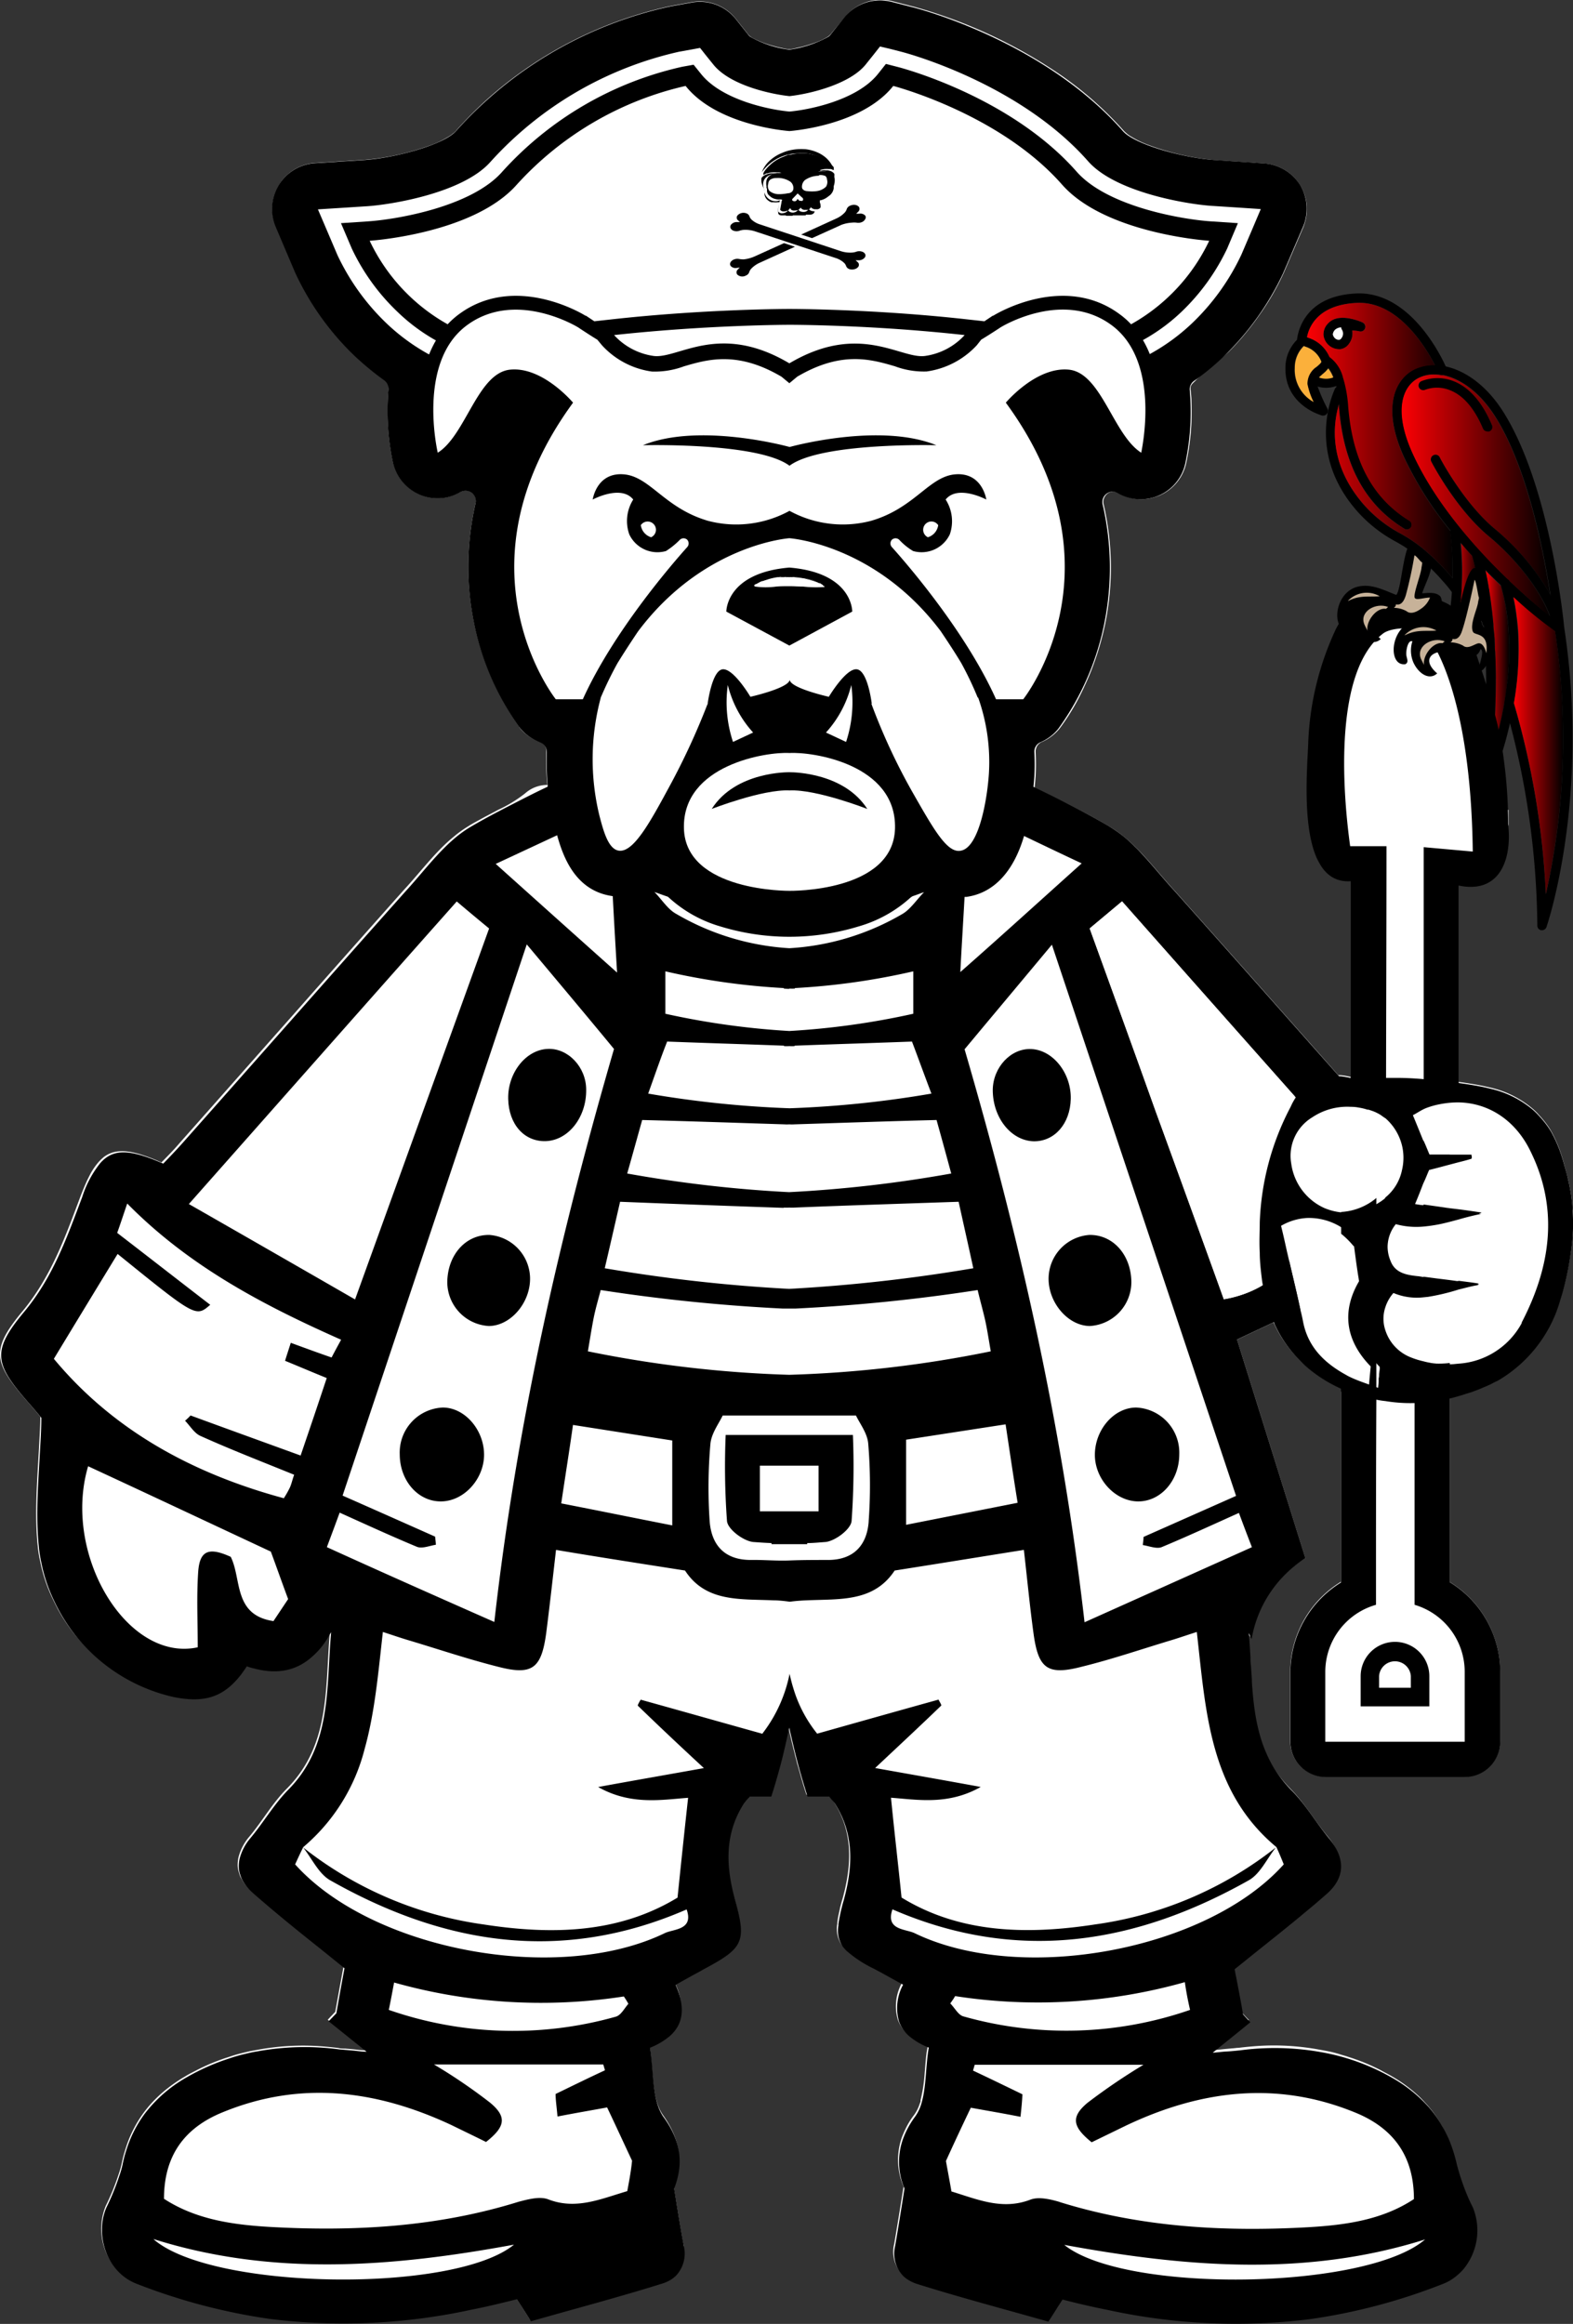 <svg xmlns="http://www.w3.org/2000/svg" xmlns:xlink="http://www.w3.org/1999/xlink" id="Layer_1" data-name="Layer 1" viewBox="0 0 214.38 316.67"><rect x="0" y="0" width="214.38" height="316.67" fill="#333333" stroke="none"/><defs><style>.cls-1{fill:#fbb03b;}.cls-2{fill:url(#linear-gradient);}.cls-3{fill:url(#linear-gradient-2);}.cls-4{fill:url(#linear-gradient-3);}.cls-5{fill:#fff;}.cls-6{fill:url(#linear-gradient-4);}.cls-7{fill:url(#linear-gradient-5);}.cls-8{fill:none;}.cls-9{fill:#c7b299;}</style><linearGradient id="linear-gradient" x1="283.83" y1="109.14" x2="304.08" y2="109.14" gradientUnits="userSpaceOnUse"><stop offset="0" stop-color="#fc0004"></stop><stop offset="1"></stop></linearGradient><linearGradient id="linear-gradient-2" x1="295.25" y1="131.66" x2="298.5" y2="131.66" xlink:href="#linear-gradient"></linearGradient><linearGradient id="linear-gradient-3" x1="270.94" y1="101.66" x2="290.8" y2="101.66" xlink:href="#linear-gradient"></linearGradient><linearGradient id="linear-gradient-4" x1="290.81" y1="122.62" x2="294.45" y2="122.62" xlink:href="#linear-gradient"></linearGradient><linearGradient id="linear-gradient-5" x1="299.08" y1="143.26" x2="305.84" y2="143.26" xlink:href="#linear-gradient"></linearGradient></defs><path d="M273.09,92.6a4.05,4.05,0,0,0,.74-.75,1.46,1.46,0,0,0,.21-1.49s0,0,0,0a4.67,4.67,0,0,0-2.84-2.64l-.22-.09h0a1.21,1.21,0,0,0-1.25.19.22.22,0,0,1-.07.06h0A5.36,5.36,0,0,0,268,91.75c-.11,5.21,5,6.53,5,6.54l.15,0a.62.62,0,0,0,.5-.25.62.62,0,0,0,.07-.69,24.74,24.74,0,0,1-1.33-3,2.31,2.31,0,0,1-.12-.52,1,1,0,0,1,.32-.77C272.71,92.93,272.89,92.78,273.09,92.6Zm-3.84-.82a4.12,4.12,0,0,1,1.23-3l.21.09a3.4,3.4,0,0,1,2.16,2c.07.17,0,.29-.59.79A2.75,2.75,0,0,0,271,94a9.57,9.57,0,0,0,.84,2.44A5,5,0,0,1,269.25,91.78Z" transform="translate(-92.81 -41.66)"></path><path class="cls-1" d="M272.26,91.63A2.75,2.75,0,0,0,271,94a9.57,9.57,0,0,0,.84,2.44,5,5,0,0,1-2.56-4.62,4.12,4.12,0,0,1,1.23-3l.21.09a3.4,3.4,0,0,1,2.16,2C272.92,91,272.85,91.13,272.26,91.63Z" transform="translate(-92.81 -41.66)"></path><path d="M275.59,94a5.22,5.22,0,0,1-.71.28,4.35,4.35,0,0,1-1.36.22,4.05,4.05,0,0,1-1.15-.17,4.23,4.23,0,0,1-.79-.35.63.63,0,0,1-.35-.38.64.64,0,0,1,.41-.81.67.67,0,0,1,.58.08,2.23,2.23,0,0,0,.35.17,2.82,2.82,0,0,0,1.94,0,4,4,0,0,0,.52-.21.63.63,0,0,1,.85.3h0a.88.88,0,0,1,.05.15A.64.64,0,0,1,275.59,94Z" transform="translate(-92.81 -41.66)"></path><path class="cls-1" d="M274.51,93.1a2.82,2.82,0,0,1-1.94,0c.14-.15.32-.3.52-.48a4.05,4.05,0,0,0,.74-.75A4.72,4.72,0,0,1,274.51,93.1Z" transform="translate(-92.81 -41.66)"></path><path d="M285.11,113.51a.65.65,0,0,1-.55.3.55.55,0,0,1-.33-.09c-5.39-3.3-8.3-8.72-8.92-16.57l0-.34a17.77,17.77,0,0,0-.37-2.37l0-.12a9,9,0,0,0-.37-1.22,4.72,4.72,0,0,0-.68-1.25,1.48,1.48,0,0,0-.54-.48l.2-.61.17-.61a1.23,1.23,0,0,1,.36.16,4.93,4.93,0,0,1,1.86,2.88h0s0,.1.05.15a17.14,17.14,0,0,1,.64,3.7c.59,7.41,3.31,12.51,8.31,15.58A.65.65,0,0,1,285.11,113.51Z" transform="translate(-92.81 -41.66)"></path><path d="M289.69,92.73a.53.53,0,0,1-.24.06.65.65,0,0,1-.21,0,.62.62,0,0,1-.38-.36s-.17-.39-.48-1c-1.27-2.49-5.06-8.77-10.65-8.5-5.37.25-6.54,3.34-6.79,4.67a4.13,4.13,0,0,0-.07.61.63.63,0,0,1-.65.63.65.65,0,0,1-.63-.65s0-.13,0-.34h0c.17-1.3,1.24-5.88,8.05-6.2,7.17-.33,11.43,8.2,12.23,10,.08.17.12.28.14.31A.63.63,0,0,1,289.69,92.73Z" transform="translate(-92.81 -41.66)"></path><path d="M306,127.24s0,0,0,0c-.12-1.31-2-19.51-8.34-29.5-2.28-3.59-5.14-5.53-7.73-6.13a8.2,8.2,0,0,0-1.52-.19,5.89,5.89,0,0,0-2.95.65c-2.59,1.41-4.29,5.27-1.27,11.91A49.1,49.1,0,0,0,290.52,114c.47.58.94,1.15,1.41,1.7s1,1.17,1.52,1.72h0c.59.66,1.19,1.28,1.76,1.87l0,0q.75.77,1.44,1.44l.4.39h0l.18.17a.6.6,0,0,0,.08.08h0l1,1,.7.65a56.32,56.32,0,0,0,5.67,4.64,1.93,1.93,0,0,0,.5.27h.09a.67.67,0,0,0,.45-.18.64.64,0,0,0,.19-.52Zm-7.59-6.58h0l-.39-.37-.08-.08-.45-.44h0l-.52-.52c-4.19-4.2-8.87-9.79-11.6-15.8-2.66-5.84-1.38-9.12.71-10.25a4.57,4.57,0,0,1,2.19-.52,6,6,0,0,1,1,.09l.21,0c2.31.46,4.95,2.23,7.1,5.62,4.32,6.82,6.56,18,7.53,24.24.22,1.38.37,2.53.47,3.35l-.5-.39C302.71,124.56,300.67,122.85,298.39,120.66Zm-13.06-17.23c-2.66-5.84-1.38-9.12.71-10.25a4.57,4.57,0,0,1,2.19-.52,6,6,0,0,1,1,.09.62.62,0,0,1-.38-.36s-.17-.39-.48-1a5.89,5.89,0,0,0-2.95.65c-2.59,1.41-4.29,5.27-1.27,11.91A49.1,49.1,0,0,0,290.52,114c.47.58.94,1.15,1.41,1.7s1,1.17,1.52,1.72h0c.59.66,1.19,1.28,1.76,1.87,0,0,0,0,0,0,.11-.4.19-.45.35-.55a.64.64,0,0,1,.54-.06.67.67,0,0,1,.45.54h.1a.75.75,0,0,1,.26,0C292.74,115,288.06,109.44,285.33,103.43Zm12.13,16.33c.09.11.16.21.22.27a1.5,1.5,0,0,1,.23.17Z" transform="translate(-92.81 -41.66)"></path><path class="cls-2" d="M295.72,114.74c-4.47-3.72-7.7-9.91-7.83-10.17a.64.64,0,0,1,.27-.86.63.63,0,0,1,.86.27c0,.06,3.25,6.23,7.52,9.77a33.06,33.06,0,0,1,7.54,8.9c-1-6.29-3.21-17.42-7.53-24.24-2.15-3.39-4.79-5.16-7.1-5.62a.65.65,0,0,1-.21,0,6,6,0,0,0-1-.09,4.57,4.57,0,0,0-2.19.52c-2.09,1.13-3.37,4.41-.71,10.25,2.73,6,7.41,11.6,11.6,15.8l1.45,1.42h0c2.28,2.19,4.32,3.9,5.66,5C302.84,122.26,299.55,117.91,295.72,114.74ZM286.2,94.48a.65.65,0,0,1,.33-.84,6,6,0,0,1,4.38,0c2.14.84,3.89,2.84,5.2,5.92a.64.64,0,0,1-.34.84.73.73,0,0,1-.25,0,.65.65,0,0,1-.59-.38c-1.16-2.74-2.66-4.5-4.46-5.22a4.7,4.7,0,0,0-3.42-.08A.65.65,0,0,1,286.2,94.48Z" transform="translate(-92.81 -41.66)"></path><path d="M292,122c0,.64-.09,1.3-.17,2-.21-.33-.43-.64-.65-1s-.33-.45-.5-.67l-.5-.64c-.44-.54-.88-1-1.32-1.51l0,0c-.36-.38-.71-.74-1.06-1.08h0c-.4-.4-.79-.76-1.16-1.09l-.11-.09-.45-.39c-.21-.17-.42-.35-.64-.51a17.06,17.06,0,0,0-2.06-1.36l-.35-.2a19,19,0,0,1-5.29-4.18c-7.21-8.23-3-16.55-3-16.64a.55.55,0,0,1,.17-.2.64.64,0,0,1,.69-.07.62.62,0,0,1,.27.86,9.84,9.84,0,0,0-.59,1.58c-.77,2.61-1.47,8.06,3.41,13.63a17.81,17.81,0,0,0,4.94,3.9,20,20,0,0,1,2.87,1.89l0,0s.05,0,.08.06h0l.29.24a32.06,32.06,0,0,1,3.88,3.88c.2.23.4.47.59.72S291.8,121.7,292,122Z" transform="translate(-92.81 -41.66)"></path><path d="M296.66,134.1q-.65-1.75-1.38-3.48c-.2-.48-.42-1-.63-1.44l-.22-.47c-.18-.38-.37-.76-.55-1.13h0l-.09-.16-.12-.24h0c0-.09-.09-.17-.13-.25l-.46-.89.22-.45c.15-.33.3-.66.43-1l.24.42c.07.13.15.26.22.4s.22.4.32.61l.25.49,0,.06s0,0,0,.06.16.3.23.45c.19.38.38.77.56,1.15s.37.81.55,1.22.28.63.41,1C296.62,131.56,296.66,132.79,296.66,134.1Z" transform="translate(-92.81 -41.66)"></path><path d="M303.57,168a.65.65,0,0,1-.6.42h-.11a.63.63,0,0,1-.53-.64,111.52,111.52,0,0,0-3.73-27.57c-.25-.9-.51-1.8-.79-2.7h0c.16-.9.3-1.84.41-2.81.33.94.63,1.88.92,2.82a110.31,110.31,0,0,1,4.35,26,96.49,96.49,0,0,0,1.26-35.76c0-.09,0-.18,0-.27v-.07a.63.63,0,0,1,.54-.66.67.67,0,0,1,.44.1.6.6,0,0,1,.28.42s0,0,0,0C309.53,150.62,303.63,167.82,303.57,168Z" transform="translate(-92.81 -41.66)"></path><path class="cls-3" d="M298.44,128c-.05-.83-.12-1.65-.24-2.48q-.1-.84-.27-1.68c-.15-.78-.34-1.57-.56-2.34h0a.6.6,0,0,1-.08-.08l-.18-.17h0l-.4-.39q-.69-.67-1.44-1.44c.2.89.41,2,.61,3.38.1.65.19,1.35.28,2.11.07.58.13,1.19.19,1.84,0,.43.07.88.11,1.34s.06.86.08,1.31,0,.7.05,1.06c.05,1.16.09,2.39.09,3.7h0c0,2.93-.11,6.21-.43,9.85a54.2,54.2,0,0,0,1.58-6.46h0c.16-.9.3-1.84.41-2.81h0A38.1,38.1,0,0,0,298.44,128Z" transform="translate(-92.81 -41.66)"></path><path d="M299.14,137.5q-.24,1.41-.54,2.7a49.33,49.33,0,0,1-3,9.17.65.65,0,0,1-.58.37l-.18,0a.64.64,0,0,1-.46-.7c.24-1.8.43-3.54.58-5.2h0q.29-3.33.37-6.27h0c.07-2.53,0-4.84-.05-6.92l-.06-1.17h0q0-.76-.09-1.47c0-.31-.05-.61-.08-.91l-.09-1h0l-.09-.86h0c-.11-.9-.21-1.71-.33-2.46q0-.31-.09-.6a39.55,39.55,0,0,0-1-4.69h0a.9.9,0,0,1,0-.12.64.64,0,0,1,1.21-.39,23.29,23.29,0,0,1,.6,2.34l0,.09c.2.89.41,2,.61,3.38.1.65.19,1.35.28,2.11.07.58.13,1.19.19,1.84,0,.43.07.88.11,1.34s.06.86.08,1.31,0,.7.05,1.06c.05,1.16.09,2.39.09,3.7h0c0,2.93-.11,6.21-.43,9.85a54.2,54.2,0,0,0,1.58-6.46h0c.16-.9.3-1.84.41-2.81h0a38.1,38.1,0,0,0,.22-6.71c-.05-.83-.12-1.65-.24-2.48q-.1-.84-.27-1.68c-.15-.78-.34-1.57-.56-2.34h0s0-.1,0-.16a.63.63,0,0,1,.43-.79.65.65,0,0,1,.64.16l.06.08a.21.21,0,0,1,0,.06h0s0,0,0,0a.08.08,0,0,1,0,0l0,0c.2.71.38,1.42.53,2.13.2.91.35,1.82.46,2.73s.21,2,.24,3.06A42.83,42.83,0,0,1,299.14,137.5Z" transform="translate(-92.81 -41.66)"></path><path d="M295.05,127.07c-.07-.15-.15-.3-.23-.45s0,0,0-.06l0-.06-.25-.49c.13-.26.24-.53.36-.81l.09.86h0Z" transform="translate(-92.81 -41.66)"></path><path d="M295.74,122.24a16.38,16.38,0,0,1-.87,3h0c-.12.28-.23.55-.36.81,0,.08-.06.14-.09.21-.15.29-.29.58-.44.85a3.72,3.72,0,0,1-.19.34,1.09,1.09,0,0,1-.08.15c-.17.3-.35.59-.53.88h0a3.78,3.78,0,0,1-.22.33,21.57,21.57,0,0,1-3.28,3.88.61.61,0,0,1-.42.16.7.7,0,0,1-.37-.11.66.66,0,0,1-.23-.76c.06-.15.12-.29.17-.44h0a29.15,29.15,0,0,0,1.37-5.07c0-.18.07-.36.09-.54a.44.44,0,0,0,0-.1c.07-.43.13-.85.18-1.27.1-.74.16-1.47.21-2.16,0-.49.06-1,.08-1.43,0-.17,0-.33,0-.49a38.32,38.32,0,0,0-.29-6.1.85.85,0,0,1,0-.32.66.66,0,0,1,.51-.41.65.65,0,0,1,.73.53c0,.1.09.66.17,1.58A42,42,0,0,1,292,122c0,.64-.09,1.3-.17,2,0,.3-.06.61-.1.92s-.13.87-.2,1.3a0,0,0,0,1,0,0c-.16,1-.37,2-.64,3,0,.11-.06.22-.08.33l.25-.33a20.44,20.44,0,0,0,2-3.17l.22-.45c.15-.33.3-.66.43-1a13.78,13.78,0,0,0,.72-2.44l0-.13a.63.63,0,0,1,.32-.45.6.6,0,0,1,.42-.07A.65.65,0,0,1,295.74,122.24Z" transform="translate(-92.81 -41.66)"></path><path d="M295.77,100.45a.73.73,0,0,1-.25,0,.65.65,0,0,1-.59-.38c-1.16-2.74-2.66-4.5-4.46-5.22a4.7,4.7,0,0,0-3.42-.08.64.64,0,1,1-.52-1.17,6,6,0,0,1,4.38,0c2.14.84,3.89,2.84,5.2,5.92A.64.64,0,0,1,295.77,100.45Z" transform="translate(-92.81 -41.66)"></path><path d="M305.69,126.8a.64.64,0,0,1-.52.66h-.12a.6.6,0,0,1-.34-.11.56.56,0,0,1-.28-.41,10.21,10.21,0,0,0-.38-1.34c-1.21-3.35-4.5-7.7-8.33-10.87-4.47-3.72-7.7-9.91-7.83-10.17a.64.64,0,0,1,.27-.86.63.63,0,0,1,.86.27c0,.06,3.25,6.23,7.52,9.77a33.06,33.06,0,0,1,7.54,8.9,14.43,14.43,0,0,1,1.6,4.06A.28.28,0,0,1,305.69,126.8Z" transform="translate(-92.81 -41.66)"></path><path d="M278.52,85.61c-.33-.15-3.25-1.4-4.66.07a2.13,2.13,0,0,0-.68,1.66,2.19,2.19,0,0,0,.8,1.44,2.16,2.16,0,0,0,1.28.47h.21a1.72,1.72,0,0,0,1.19-.75,2.3,2.3,0,0,0,.43-1.79,4.87,4.87,0,0,1,1,.11.64.64,0,0,0,.42-1.2Zm-2.89,2.13a.49.49,0,0,1-.32.23.83.83,0,0,1-.53-.19h0a1,1,0,0,1-.32-.54,1,1,0,0,1,.33-.67,1.31,1.31,0,0,1,.8-.3.72.72,0,0,0,.11.32A1,1,0,0,1,275.63,87.74Z" transform="translate(-92.81 -41.66)"></path><path class="cls-4" d="M290.49,114.34a.85.85,0,0,1,0-.32A49.1,49.1,0,0,1,284.16,104c-3-6.64-1.32-10.5,1.27-11.91a5.89,5.89,0,0,1,2.95-.65c-1.27-2.49-5.06-8.77-10.65-8.5-5.37.25-6.54,3.34-6.79,4.67h0l.22.09A4.67,4.67,0,0,1,274,90.31a4.93,4.93,0,0,1,1.86,2.88h0a.88.88,0,0,1,.05.15,17.14,17.14,0,0,1,.64,3.7c.59,7.41,3.31,12.51,8.31,15.58a.63.63,0,0,1-.33,1.18.55.55,0,0,1-.33-.09c-5.39-3.3-8.3-8.72-8.92-16.57l0-.34c-.77,2.61-1.47,8.06,3.41,13.63a17.81,17.81,0,0,0,4.94,3.9,20,20,0,0,1,2.87,1.89l0,0s.05,0,.08.06h0l.29.24a32.06,32.06,0,0,1,3.88,3.88A38.32,38.32,0,0,0,290.49,114.34ZM278.86,86.4a.64.64,0,0,1-.76.41,4.87,4.87,0,0,0-1-.11,2.3,2.3,0,0,1-.43,1.79,1.72,1.72,0,0,1-1.19.75h-.21a2.16,2.16,0,0,1-1.28-.47,2.19,2.19,0,0,1-.8-1.44,2.13,2.13,0,0,1,.68-1.66c1.41-1.47,4.33-.22,4.66-.07A.64.64,0,0,1,278.86,86.4Z" transform="translate(-92.81 -41.66)"></path><path class="cls-5" d="M275.63,87.74a.49.49,0,0,1-.32.23.83.83,0,0,1-.53-.19h0a1,1,0,0,1-.32-.54,1,1,0,0,1,.33-.67,1.31,1.31,0,0,1,.8-.3.72.72,0,0,0,.11.32A1,1,0,0,1,275.63,87.74Z" transform="translate(-92.81 -41.66)"></path><path class="cls-6" d="M294.45,122.14a13.78,13.78,0,0,1-.72,2.44c-.13.34-.28.67-.43,1l-.22.45a20.44,20.44,0,0,1-2,3.17l-.25.33c0-.11.06-.22.08-.33.27-1,.48-2,.64-3a0,0,0,0,0,0,0c.07-.43.14-.87.2-1.3s.08-.62.1-.92c.08-.69.14-1.35.17-2a42,42,0,0,0-.08-6.27c.51.6,1,1.17,1.52,1.72h0A39.55,39.55,0,0,1,294.45,122.14Z" transform="translate(-92.81 -41.66)"></path><path class="cls-7" d="M303.49,163.46a110.31,110.31,0,0,0-4.35-26,42.83,42.83,0,0,0,.64-8.65c0-1-.11-2-.24-3.06s-.26-1.82-.46-2.73a56.32,56.32,0,0,0,5.67,4.64A96.49,96.49,0,0,1,303.49,163.46Z" transform="translate(-92.81 -41.66)"></path><path d="M287.79,125a1.6,1.6,0,0,0-.05.21.47.47,0,0,1-.24,0Z" transform="translate(-92.81 -41.66)"></path><path class="cls-5" d="M306.52,202.36c-.12-.44-.23-.89-.35-1.33-.19-.72-.38-1.44-.62-2.16a18.31,18.31,0,0,0-1.43-3.24,12.16,12.16,0,0,0-1.54-2,7,7,0,0,0-.95-.94,13.53,13.53,0,0,0-5.75-2.84c-.79-.19-1.65-.37-2.54-.5-.57-.1-1.15-.19-1.75-.26v-26.8l1.48.11h.41c2.5,0,3.06-2.2,3.27-4.78.13-1.5,1.65-2.69,1.65-3.7,0-.35,0-.73,0-1.11s0-.52,0-.79h-3.18l-6.55-26.8-12.47.5c-.4.46-1.62,4.55-2.76,8.59a50.06,50.06,0,0,0-1.8,16.65l.39,6.23a4.8,4.8,0,0,0,4.73,4.5h.15l0,26.7v0l-.09,0h0l-.52-.11a6.94,6.94,0,0,0-.81-.11h-.29v0h0c-1.85-2.09-3.69-4.18-5.55-6.27q-8.32-9.41-16.72-18.82c-1.41-1.53-2.78-3.23-4.22-4.8h0c-.36-.39-.72-.78-1.11-1.14a18.37,18.37,0,0,0-1.75-1.57,14.29,14.29,0,0,0-1.88-1.3c-2.47-1.45-5-2.77-7.58-4l-2.58-1.25h0c.08-.67.11-1.22.14-1.59.06-1.06.06-2.15,0-3.33a1.16,1.16,0,0,1,.08-.48.64.64,0,0,1,.06-.18,1.37,1.37,0,0,1,.72-.68,6.37,6.37,0,0,0,2.4-1.81s.08-.12.11-.15a30.31,30.31,0,0,0,2.29-3.61c.29-.54.6-1.15.91-1.82h0c.31-.67.63-1.37.94-2.14h0a40.43,40.43,0,0,0,2-6.67,38.33,38.33,0,0,0-.24-16.2,1.12,1.12,0,0,1,0-.63,1.51,1.51,0,0,1,.54-.82,1.23,1.23,0,0,1,.38-.19,1.62,1.62,0,0,1,.44-.07,1.35,1.35,0,0,1,.7.2,6,6,0,0,0,3.11.83,5.76,5.76,0,0,0,1.81-.28c.2-.05.39-.13.59-.2a6.26,6.26,0,0,0,3.46-3.64,5.46,5.46,0,0,0,.21-.72,33.33,33.33,0,0,0,.73-8.54s0,0,0,0c0-.48-.06-1-.11-1.45a1.52,1.52,0,0,1,0-.48c.11-.41.49-.63.81-1,.49-.5,1.56-1.41,1.95-1.77.85-.81,1.85-1.39,2.66-2.23.31-.31.6-.62.88-.93s.57-.63.83-.94c.78-.93,1.48-1.83,2.09-2.7a35,35,0,0,0,3.49-6l2.66-6.21a4.92,4.92,0,0,0,.19-.58,6.23,6.23,0,0,0-5.56-8.07l-6.72-.46A34.8,34.8,0,0,1,249,61.29h0a13,13,0,0,1-2-1s0,0,0,0a3.59,3.59,0,0,1-.71-.51h0a2.81,2.81,0,0,1-.35-.33,48.42,48.42,0,0,0-8.6-7.59h0a67.27,67.27,0,0,0-19.92-9.27l-3-.77a7.41,7.41,0,0,0-1.55-.2,6.32,6.32,0,0,0-4.9,2.37L206,46.34c-.09.1-.19.18-.3.28a8.94,8.94,0,0,1-2.05.94c-.45.16-.94.31-1.46.45l-.79.18a6.66,6.66,0,0,1-.8.16.9.9,0,0,1-.23,0,.82.82,0,0,1-.22,0,7.17,7.17,0,0,1-.83-.16c-.56-.11-1.09-.26-1.57-.4a13.38,13.38,0,0,1-2.13-.83,3.57,3.57,0,0,1-.57-.34,3.44,3.44,0,0,1-.27-.27l-1.71-2.15a6.27,6.27,0,0,0-6-2.24l-2.85.52A54.93,54.93,0,0,0,159.42,55c-.75.67-1.51,1.39-2.25,2.13s-1.47,1.51-2.19,2.32c0,.07-.11.11-.16.18a.85.85,0,0,1-.2.17,4.89,4.89,0,0,1-.73.51,13.37,13.37,0,0,1-2,1,34.42,34.42,0,0,1-9.36,2.13l-6.74.43a6.23,6.23,0,0,0-4,1.78,5.53,5.53,0,0,0-.92,1.17,6.11,6.11,0,0,0-.43,5.73l2.65,6.21a37.12,37.12,0,0,0,7.27,10.54c.28.31.59.62.91.92a38.11,38.11,0,0,0,3.94,3.22,1.86,1.86,0,0,1,.26.23,1.76,1.76,0,0,1,.29.58,1.32,1.32,0,0,1,0,.44,34.46,34.46,0,0,0,.62,10,6.34,6.34,0,0,0,1.83,3.16,6.1,6.1,0,0,0,4.25,1.68,6,6,0,0,0,3.08-.83,1.63,1.63,0,0,1,.73-.2,1.33,1.33,0,0,1,.82.28,1,1,0,0,1,.25.22,1.35,1.35,0,0,1,.29,1.2,38.49,38.49,0,0,0-.23,16.2,36.94,36.94,0,0,0,6.19,14.31l0,.05h0c.08.11.18.22.28.35a6.34,6.34,0,0,0,2.47,1.64l.07,0a1.44,1.44,0,0,1,.48.32,1.38,1.38,0,0,1,.38,1,38.3,38.3,0,0,0,.13,4.55h0a4.53,4.53,0,0,0-3,1.13,18.15,18.15,0,0,1-3.67,2.25c-.86.46-1.74.91-2.62,1.4a0,0,0,0,0,0,0c-.48.26-1,.54-1.45.83a17,17,0,0,0-1.58,1.09l-.74.61c-2.35,2-4.35,4.7-6.49,7q-7.63,8.56-15.27,17.22c-5.08,5.73-10.17,11.5-15.25,17.22-.85,1-1.69,1.84-2.52,2.69a24.4,24.4,0,0,0-3-1.14c-2.11-.61-3.62-.53-4.86.41a6.8,6.8,0,0,0-.68.65,8.94,8.94,0,0,0-1.09,1.55c-.16.3-.32.62-.48.95-.29.63-.59,1.34-.89,2.12-2.09,5.55-4,11-7.94,15.75-4.38,5.26-3.92,7,.56,12.16.85.94,1.63,1.9,1.87,2.19,0,1.21-.08,2.41-.14,3.59-.26,5-.68,9.58-.2,14.12a14,14,0,0,0,.3,1.87,21.07,21.07,0,0,0,1.77,5.32c.2.42.41.84.62,1.25a23.78,23.78,0,0,0,2.27,3.44,27,27,0,0,0,1.82,2c.32.33.64.64,1,.95a22.91,22.91,0,0,0,10.61,5.47c.54.11,1.05.18,1.53.23a8.71,8.71,0,0,0,3.59-.23h0a5.34,5.34,0,0,0,.82-.31,7.6,7.6,0,0,0,2.24-1.6c.23-.23.45-.49.69-.77s.22-.28.33-.43l.37-.52c.13-.17.25-.36.39-.55h0l.49.16c.17.05.33.1.49.13l.72.16a7.74,7.74,0,0,0,7.3-1.86c.14-.13.29-.26.44-.42s.3-.31.45-.49a12.46,12.46,0,0,0,.84-1.09c.26-.38.47-.8.74-1.22-.3,3.29-.31,6.6-.72,9.81-.53,4.24-1.75,8.27-5.19,11.71-1.93,1.95-3.3,4.38-5.06,6.49a7,7,0,0,0-1.51,2.89,4.94,4.94,0,0,0-.1.95,3,3,0,0,0,.14.94v0c0,.08.05.16.07.24a2.36,2.36,0,0,0,.29.7,5.76,5.76,0,0,0,1,1.36l.46.44,0,0h0c3,2.58,6,5.06,9.22,7.62l1.6,1.28c.55.44,1.11.88,1.64,1.33v0c-.32,1.73-.72,3.92-1.12,6.15-.18.17-.34.36-.52.54s-.33.36-.5.53h0v0l1.22,1c1.24,1,2.51,2,3.93,3.17-.62,0-1.2-.1-1.85-.16l-.94-.08c-.31,0-.62,0-.93-.08-.82-.1-1.63-.18-2.45-.24h0a33.84,33.84,0,0,0-8.61.5l-1,.18-1,.24c-.4.1-.82.21-1.24.34l-.75.25c-.36.11-.73.24-1.09.37a26.74,26.74,0,0,0-3.26,1.44c-.49.25-1,.5-1.44.78a20.66,20.66,0,0,0-3.13,2.22,17.32,17.32,0,0,0-2.52,2.7,16.6,16.6,0,0,0-2.51,5,16.79,16.79,0,0,0-.5,1.89,12.45,12.45,0,0,1-.42,1.51,32.34,32.34,0,0,1-1.77,4.34,8.27,8.27,0,0,0,1.67,8.81,6.82,6.82,0,0,0,2.49,1.63c2.91,1.1,5.9,2.09,8.93,2.91a67.84,67.84,0,0,0,9.18,1.85,81.61,81.61,0,0,0,27.58-1.27l1.52-.31c1.52-.32,3-.69,4.55-1.09.56.86,1.11,1.71,1.93,3h0c3-.87,6.07-1.7,9-2.54s5.94-1.68,8.86-2.59a5.86,5.86,0,0,0,1.31-.62l.27-.23.25-.21a4,4,0,0,0,.6-.71,3.68,3.68,0,0,0,.35-.65,5,5,0,0,0,.3-2.27c0-.16,0-.34-.08-.51-.28-1.53-.54-3.08-.8-4.72-.16-1-.32-2-.5-3.1,1.24-3.24,1-6.3-1.47-9.77-1.63-2.36-1.27-6.12-1.83-9.41a6.45,6.45,0,0,0,.79-.36,7.88,7.88,0,0,0,1.65-1,2.35,2.35,0,0,0,.25-.19l.38-.38a5,5,0,0,0,1-1.73,7,7,0,0,0-.61-4.91l2.34-1.32c.25-.12.5-.26.73-.38s.62-.36.95-.53l.65-.35,1.12-.64.93-.59a9.33,9.33,0,0,0,1.06-.87l.27-.28.24-.31a3.88,3.88,0,0,0,.35-.63,2.67,2.67,0,0,0,.11-.34c.34-1.2.06-2.74-.62-5.2a18.75,18.75,0,0,1-.66-8.77,13,13,0,0,1,1.81-4.47,7.78,7.78,0,0,1,.56-.69,1.09,1.09,0,0,0,.26-.29h2.94c.42-1.3.85-2.77,1.27-4.34l.3-1.2c.27-1.15.54-2.36.83-3.62a1,1,0,0,1,0-.24s0,0,0,.06c.29,1.33.59,2.59.9,3.8.09.41.21.8.3,1.2.23.79.44,1.55.65,2.28s.42,1.41.64,2.06h2.93c.36.46.63.68.82,1a13.73,13.73,0,0,1,1.31,2.67c1.2,3.4.84,6.95-.16,10.57-.14.43-.24.85-.34,1.24,0,.14-.06.28-.08.4s-.09.41-.13.61-.11.6-.14.89c0,0,0,0,0,.06a.28.28,0,0,0,0,.1,3.89,3.89,0,0,0,.56,2.87c.16.19.32.39.52.59a6.66,6.66,0,0,0,.67.58c.26.19.53.39.84.58s1,.61,1.58.94l.63.35,1,.53,2,1.1,1,.56a0,0,0,0,0,0,0,6.57,6.57,0,0,0-.56,5,4.85,4.85,0,0,0,1.37,2,8.06,8.06,0,0,0,1.9,1.21,6.45,6.45,0,0,0,.79.36c0,.31-.1.62-.14.94-.12.93-.18,1.86-.26,2.78a20.82,20.82,0,0,1-.56,3.69c0,.06,0,.12,0,.17s-.08.25-.13.37a5.28,5.28,0,0,1-.74,1.46,10.38,10.38,0,0,0-1,1.56,15.08,15.08,0,0,0-.68,1.51,9.28,9.28,0,0,0,.23,6.7c-.45,2.87-.85,5.36-1.27,7.81a4.33,4.33,0,0,0,1.14,4.15,3.11,3.11,0,0,0,.52.44,5.86,5.86,0,0,0,1.31.62c2.91.91,5.85,1.76,8.83,2.59h0c3,.84,6,1.67,9.07,2.54h0c.65-1,1.09-1.7,1.51-2.35.16-.23.29-.45.42-.65,1.52.4,3,.77,4.56,1.09l1.52.31a81.61,81.61,0,0,0,27.58,1.27,66,66,0,0,0,9.7-2,87.22,87.22,0,0,0,8.37-2.76,1.48,1.48,0,0,0,.29-.12,8,8,0,0,0,.83-.41,7.5,7.5,0,0,0,1.38-1.1h0a5.25,5.25,0,0,0,.4-.42,8.2,8.2,0,0,0,1.62-3.21,8.49,8.49,0,0,0,.24-2.92,7.65,7.65,0,0,0-.59-2.23c-.21-.47-.42-.94-.63-1.43s-.4-1-.6-1.44a22,22,0,0,1-1-3,16.87,16.87,0,0,0-.5-1.92,18.73,18.73,0,0,0-.67-1.78c-.12-.27-.26-.56-.4-.83a8,8,0,0,0-.44-.82,14.93,14.93,0,0,0-2.17-2.93c-.3-.33-.63-.67-1-1a20,20,0,0,0-3.5-2.54c-.47-.28-1-.53-1.43-.78a26.43,26.43,0,0,0-2.89-1.3q-.74-.28-1.47-.51c-.37-.13-.76-.24-1.13-.35a16.64,16.64,0,0,0-2.08-.52l-.77-.14a34.07,34.07,0,0,0-8.64-.5h0c-.82.06-1.63.14-2.45.24-.28,0-.57.06-.85.07l-1,.09c-.59.06-1.19.13-1.79.16h-.06c.7-.58,1.37-1.11,2-1.63.44-.35.86-.68,1.26-1l1.24-1,.61-.49h0v0h0c-.36-.35-.68-.71-1-1.07-.07-.45-.15-.88-.22-1.31v0c-.25-1.31-.49-2.58-.69-3.71-.05-.18-.09-.38-.13-.58s-.07-.37-.09-.55l1.64-1.33,1.62-1.28c2.13-1.71,4.22-3.38,6.25-5.07l1.49-1.25c.5-.44,1-.86,1.47-1.3v0c2.57-2.23,2.63-4.84.4-7.56-1.55-1.85-2.79-3.93-4.37-5.73-.23-.26-.47-.51-.7-.76a19.81,19.81,0,0,1-1.45-1.64,15.26,15.26,0,0,1-1.16-1.72v0c-2.07-3.51-2.61-7.42-2.88-11.42,0-.38,0-.77-.06-1.14s0-.78-.07-1.15a7.72,7.72,0,0,1-.06-.83v-.38c-.07-1.08-.13-2.16-.23-3.23,0,.13.2.43.39.8A16.35,16.35,0,0,1,270.71,254q-4.65-14.9-9.31-29.8l5-2.35s0,0,0,.06a17.17,17.17,0,0,0,3.46,5h0c.28.28.58.56.87.81a18.62,18.62,0,0,0,4.4,2.87,16.87,16.87,0,0,0,1.62.7h-1.2l0,25.92a14.47,14.47,0,0,0-6.9,12.23v9.51a4.82,4.82,0,0,0,4.8,4.81h19a4.81,4.81,0,0,0,4.8-4.79v-9.53a14.34,14.34,0,0,0-6.85-12.2V231.75c.32-.1,1.86-.19,2.15-.29a9.11,9.11,0,0,0,.88-.28l.82-.31.71-.3c.52-.22,1-.42,1.33-.6l.34-.17a3.69,3.69,0,0,0,.4-.2,18.63,18.63,0,0,0,8.45-11c.13-.42.27-.84.38-1.27a43.23,43.23,0,0,0,1.06-5.37,25.61,25.61,0,0,0,.2-5.53A26.51,26.51,0,0,0,306.52,202.36Z" transform="translate(-92.81 -41.66)"></path><path class="cls-8" d="M201.6,70.38h0" transform="translate(-92.81 -41.66)"></path><path d="M206.06,67.09a.65.65,0,0,1,0,.2A.65.65,0,0,0,206.06,67.09Z" transform="translate(-92.81 -41.66)"></path><path d="M197,67.86a1.55,1.55,0,0,1,0-.21A1.55,1.55,0,0,0,197,67.86Z" transform="translate(-92.81 -41.66)"></path><path d="M206.41,64.72a.14.14,0,0,1,0,.06A.14.14,0,0,0,206.41,64.72Z" transform="translate(-92.81 -41.66)"></path><path d="M196.65,65.39s0,0,0-.06S196.66,65.37,196.65,65.39Z" transform="translate(-92.81 -41.66)"></path><path class="cls-8" d="M200.18,70.47h0" transform="translate(-92.81 -41.66)"></path><path class="cls-8" d="M201.6,70.38h0" transform="translate(-92.81 -41.66)"></path><path class="cls-8" d="M201.6,70.38h0" transform="translate(-92.81 -41.66)"></path><path d="M276.14,209.22c.23.2.49.36.66.52l0-.91Zm0,0c.23.2.49.36.66.52l0-.91Zm0,0c.23.2.49.36.66.52l0-.91Zm0,0c.23.2.49.36.66.52l0-.91Zm0,0c.23.2.49.36.66.52l0-.91ZM293.56,342.5a30.69,30.69,0,0,1-2.19-5.85A20.68,20.68,0,0,0,290.2,333c-.27-.56-.53-1.11-.85-1.64a15,15,0,0,0-2.16-2.94,19.64,19.64,0,0,0-4.48-3.53,29.85,29.85,0,0,0-5.78-2.58,29.51,29.51,0,0,0-4-1,35.88,35.88,0,0,0-11.11-.26c-.62.06-1.24.13-1.87.16s-1.24.13-1.86.16c1.9-1.53,3.5-2.81,5.13-4.15h0c-.36-.36-.69-.72-1-1.08-.29-1.76-.65-3.53-.92-5-.09-.39-.16-.78-.22-1.14l3.26-2.62c2.13-1.7,4.22-3.36,6.25-5.06,1-.82,2-1.67,3-2.55v0c2.55-2.22,2.62-4.83.39-7.55-1.76-2.12-3.14-4.54-5.06-6.5-4.28-4.28-5.13-9.44-5.49-14.8,0-.76-.1-1.54-.13-2.29a5.67,5.67,0,0,1-.07-.82v-.39c-.07-1.08-.13-2.16-.23-3.24a7.85,7.85,0,0,0,.39.82A16.33,16.33,0,0,1,270.72,254l-9.32-29.81,5-2.35,3.63-1.7c-.46-2.19-1-4.38-1.51-6.54a14,14,0,0,1-3.66,3.21,14.6,14.6,0,0,1-3,1.34,15.39,15.39,0,0,1-2.26.55c-1.53-4.28-7.71-21.31-9.28-25.59-3-8.4-6-16.67-9-24.94l4.41-3.69c7.75,8.76,15.56,17.58,23.57,26.6.78.89,1.6,1.8,2.38,2.72a8.62,8.62,0,0,1,5.17-1.44,8.2,8.2,0,0,1,2.35.39c-.75-.88-1.57-1.8-2.32-2.68-.55-.65-1.18-1.27-1.73-1.93-7.42-8.36-14.81-16.73-22.29-25.1-1.41-1.53-2.78-3.23-4.22-4.8-.36-.39-.72-.79-1.11-1.15a17.64,17.64,0,0,0-3.63-2.87c-3.3-1.93-6.7-3.63-10.16-5.3h0c-.92-.45-1.77-.88-2.68-1.3h0v0c-1.11-.49-2.22-1-3.33-1.53l0,0c-1.41-.62-2.81-1.27-4.15-1.92-3.07,0-6.05,0-9.12,0h0c-1.87,0-3.73.06-5.59.06-2.39,0-4.84,0-7.23-.09a10,10,0,0,1-1.11,0,9.66,9.66,0,0,1-1.07,0c-2.46.06-4.84.13-7.26.09-1.9,0-3.73,0-5.59-.06h-.06c-3,0-6.05-.07-9.06,0-1.27.59-2.48,1.17-3.76,1.73l0,0c-1.14.56-2.22,1.05-3.37,1.57h0c-.88.43-1.73.88-2.61,1.28h-.07c-1.8.84-3.59,1.76-5.36,2.67s-3.53,1.83-5.26,2.85c-3.5,2-6.11,5.72-8.95,8.82-10.2,11.44-20.37,23-30.53,34.45-.85.95-1.7,1.83-2.52,2.68-4.38-1.9-6.76-2.16-8.59-.06a14.23,14.23,0,0,0-2.45,4.6c-2.1,5.56-4,11-8,15.76-4.37,5.26-3.92,7,.56,12.15.85.95,1.63,1.9,1.86,2.19,0,1.21-.06,2.42-.13,3.6-.26,5-.68,9.57-.19,14.12a16,16,0,0,0,.29,1.86,21.66,21.66,0,0,0,1.76,5.33,23.74,23.74,0,0,0,16.31,13.14c4.25.85,6.83,0,9.22-3.11.23-.32.49-.68.75-1.08h0a6.22,6.22,0,0,0,1,.3c3.2.85,5.85.29,8-1.7a10.18,10.18,0,0,0,1.73-2c.27-.39.49-.81.76-1.24-.69,7.65.13,15.49-5.92,21.54-1.93,2-3.3,4.38-5.07,6.5a7.08,7.08,0,0,0-1.5,2.88,5.11,5.11,0,0,0-.1.95,3.35,3.35,0,0,0,.13.95v0a5.17,5.17,0,0,0,.36.95,6.59,6.59,0,0,0,1.47,1.79l0,0c2.94,2.58,6,5.06,9.21,7.61,1.05.85,2.16,1.73,3.24,2.62v0c-.33,1.73-.72,3.92-1.11,6.14-.36.36-.69.72-1.05,1.08l5.17,4.15c-.62,0-1.21-.1-1.87-.16s-1.24-.1-1.86-.16a35.69,35.69,0,0,0-11.08.26c-.69.1-1.34.26-2,.42s-1.34.36-2,.59a29.85,29.85,0,0,0-5.78,2.58,18.88,18.88,0,0,0-5.66,4.94,16.6,16.6,0,0,0-2.51,5,14.9,14.9,0,0,0-.49,1.89,12.32,12.32,0,0,1-.43,1.5,32.47,32.47,0,0,1-1.77,4.35c-1.6,3.63-.06,8.83,4.16,10.43a81.49,81.49,0,0,0,18.1,4.77,81.92,81.92,0,0,0,27.59-1.28c2-.39,4-.88,6.08-1.4.55.85,1.11,1.7,1.92,3,6.12-1.74,12.06-3.31,17.91-5.14a5.28,5.28,0,0,0,1.31-.62,5.92,5.92,0,0,0,.52-.42A4.4,4.4,0,0,0,186,347.7c-.46-2.45-.85-4.94-1.31-7.81,1.25-3.24,1.05-6.31-1.47-9.78-1.63-2.35-1.27-6.11-1.83-9.41a9.77,9.77,0,0,0,2.68-1.57c2-1.73,2.09-4.12.82-7,1.11-.62,2.09-1.18,3.07-1.7.33-.17.62-.36.95-.53,5.16-2.77,5.65-3.66,4.12-9.21-1.28-4.58-1.54-9,1.14-13.24a7.78,7.78,0,0,1,.56-.69,1.28,1.28,0,0,0,.26-.29h2.94c.42-1.31.85-2.78,1.27-4.35s.79-3.27,1.18-5.06c0,0,0,0,0,.06.4,1.77.79,3.43,1.21,5s.85,3,1.28,4.35h2.94c.36.46.62.69.82,1,2.64,4.22,2.41,8.66,1.14,13.24-.13.42-.23.85-.33,1.24-.16.72-.29,1.34-.36,1.89a.34.34,0,0,0,0,.17,3.88,3.88,0,0,0,.56,2.87,5.63,5.63,0,0,0,.52.59,16.24,16.24,0,0,0,3.73,2.45l1,.53,2,1.11,1,.55s0,0,0,0a6.64,6.64,0,0,0-.56,5,4.82,4.82,0,0,0,1.38,2,9.62,9.62,0,0,0,2.68,1.57c-.43,2.49-.33,5.2-.95,7.42a6,6,0,0,1-.92,2,11.84,11.84,0,0,0-1.66,3.08,9.28,9.28,0,0,0,.22,6.7c-.45,2.87-.85,5.36-1.27,7.81a4.36,4.36,0,0,0,1.14,4.15,3.62,3.62,0,0,0,.53.42,5.21,5.21,0,0,0,1.3.62c5.82,1.83,11.77,3.4,17.91,5.14.66-1,1.08-1.7,1.51-2.36.16-.23.29-.46.42-.65,2,.52,4.05,1,6.08,1.4a81.92,81.92,0,0,0,27.59,1.28,80,80,0,0,0,18.07-4.77,6.64,6.64,0,0,0,1.11-.53,7.81,7.81,0,0,0,1.8-1.53A8.31,8.31,0,0,0,293.56,342.5Zm-32.29-97-12.61,5.59c0,.36-.07.75-.1,1.11.85.13,1.86.55,2.55.29,3.46-1.44,6.83-3,10.55-4.67.46,1.24.92,2.48,1.77,4.67l-22.81,10.23c-3.08-26.93-8.86-52.42-16.35-78.08,3.7-4.44,7.46-8.92,11.9-14.25ZM200.38,229a160.83,160.83,0,0,1-27.45-3.2c.29-1.7.49-3,.75-4.35s.62-2.55,1-4a238.89,238.89,0,0,0,24.74,2.52v0h1.86v0a238.9,238.9,0,0,0,24.77-2.52c.36,1.5.72,2.78,1,4s.49,2.65.79,4.35A160.14,160.14,0,0,1,200.38,229Zm10.82,20c-.23,3.17-2,5.23-5.55,5.23-1.77,0-3.5,0-5.27.07s-3.53-.1-5.26-.07c-3.59,0-5.33-2.06-5.59-5.23a68,68,0,0,1,.1-10.59c.13-1.44,1.18-2.81,1.67-3.86h18.17c.49,1.05,1.57,2.42,1.67,3.86A68.05,68.05,0,0,1,211.2,248.93Zm-26.77-11.05v11.57c-5.09-1-10-2-15.13-3,.59-4,1.11-7.19,1.6-10.69ZM200.38,168c.27,0,.56,0,.82.07V168c4.35-.39,9.12-1.76,15.79-4.11h0l.06-.07c.56-.16,1.08-.39,1.7-.59-1,1-1.86,2.36-3,3a34.4,34.4,0,0,1-15.36,4.64A34.59,34.59,0,0,1,185,166.21c-1.21-.65-2-2-3-3,.59.2,1.18.43,1.77.62l0,0h0l0,0,0,0c6.63,2.29,11.34,3.66,15.69,4.05v.14C199.83,168.07,200.09,168.07,200.38,168Zm0,8.37a6.78,6.78,0,0,0,.76,0v-.07a94.75,94.75,0,0,0,16.14-2.28v5.78a105.55,105.55,0,0,1-16.9,2.35,106.54,106.54,0,0,1-16.89-2.35v-5.78a94.75,94.75,0,0,0,16.14,2.28v.07A6.53,6.53,0,0,0,200.38,176.41Zm-16.66,7.22c5.29.2,10.58.36,15.94.56v.06a6,6,0,0,0,.72,0,6.11,6.11,0,0,0,.72,0v-.06c5.33-.2,10.66-.36,16-.56.69,1.8,1.57,4.25,2.65,7.09a143.22,143.22,0,0,1-19.32,2,143,143,0,0,1-19.28-2C182.15,187.88,183,185.43,183.72,183.63Zm-3.4,10.69c6.53.16,13,.39,19.38.59v0a5.08,5.08,0,0,0,.68,0,5.86,5.86,0,0,0,.72,0v0c6.38-.2,12.81-.43,19.35-.59.56,2,1.24,4.47,2,7.29a175.59,175.59,0,0,1-22.1,2.54,175.18,175.18,0,0,1-22.06-2.54C179.08,198.79,179.76,196.31,180.32,194.32Zm19.31,11.93v0a6.27,6.27,0,0,0,.75,0,6.44,6.44,0,0,0,.76,0v0c7.38-.3,14.77-.53,22.32-.79.52,2.39,1.24,5.56,2,9.06a222.29,222.29,0,0,1-25.1,2.81,218,218,0,0,1-25.13-2.81c.82-3.5,1.54-6.67,2.09-9.06C184.86,205.72,192.28,206,199.63,206.25Zm16.67,31.63,13.56-2.09c.53,3.5,1,6.73,1.64,10.69l-15.2,3Zm2.16-88.8c2.74,1.25,5.46,2.55,8.17,3.83l0,0c1.05.49,2.09,1,3.17,1.47v0h0c.85.4,1.67.79,2.52,1.21,2.61,1.25,5.26,2.52,7.91,3.76-5.72,5.13-11,9.94-16.54,14.81.17-3.37.39-6.8.59-10.43.07-.95.13-1.86.16-2.84v0c.07-1.28.17-2.52.23-3.86V157c0-.42.07-.88.07-1.34-2.09-1.53-4.38-3.07-6.93-4.87,0,0,0,0,0,0-.62-.42-1.25-.82-1.87-1.27a4.74,4.74,0,0,0,.95-.26h0A2.52,2.52,0,0,1,218.46,149.08ZM191.3,146.4c0-.19,0-.36.06-.55a5.83,5.83,0,0,1,.66.23h0c1.47.42,3,.85,4.48,1.31h0l2.78.81c.36.13.68.2,1,.3a10.72,10.72,0,0,0,1.05-.3c.95-.26,1.86-.55,2.81-.81h0c1.51-.46,3-.92,4.45-1.31h.06a4.29,4.29,0,0,1,.62-.23c0,.19,0,.36.07.55.1,1.31.2,2.62.36,4v.06c0,.36,0,.69.06,1.08.23,2.62.46,5.33.72,8.24A36.53,36.53,0,0,1,200.42,162h0a36.88,36.88,0,0,1-10.23-2.25c.27-2.91.49-5.62.69-8.24,0-.39.07-.65.1-1v-.1c.16-1.37.23-2.65.36-3.95Zm-22.59,9.09,0,0c.81-.39,1.7-.79,2.55-1.21h0c1-.49,2.06-1,3.14-1.5h0c2.58-1.21,5.16-2.46,7.78-3.67a2.56,2.56,0,0,1,1.53.14h0a4.36,4.36,0,0,0,.91.26c-.59.42-1.14.81-1.7,1.17,0,0,0,0,0,0l-7.09,5c0,.4.06.72.06,1.11v.07c.1,1.41.17,2.75.26,4.09v0c.07,1,.1,1.89.17,2.84v0c.19,3.63.39,7,.59,10.4-5.46-4.87-10.82-9.68-16.54-14.81Zm-13.66,9c1.77,1.5,3,2.52,4.42,3.69L141.2,218.73c-7.78-4.48-14.94-8.59-22.65-13C131.23,191.41,143.12,177.94,155.05,164.51Zm-30.78,89.32c-3-1.37-4.25-.88-4.45,2.06-.23,3.4-.06,6.8-.06,10.26-9.61,2.1-18.5-12.64-14.94-24.67,8.4,3.89,16.57,7.74,24.9,11.63.66,1.77,1.44,4,2.36,6.47l-2,3C124.59,261.74,125.77,256.87,124.27,253.83ZM133.78,240c-5.2-1.89-10.1-3.66-15-5.46a8.5,8.5,0,0,1-.75.72c.71.72,1.27,1.73,2.15,2.09,4.15,1.87,8.37,3.5,12.72,5.27-.23.62-.33,1.14-.56,1.69a13.15,13.15,0,0,1-.85,1.51c-12.58-3.4-23.33-9.35-31.34-19,3.07-5.07,5.85-9.64,8.69-14.29,10.66,8.63,10.66,8.63,12.62,6.93-4.25-3.27-8.43-6.53-12.68-9.8.45-1.24.85-2.49,1.37-4,8.4,8.53,18.46,13.82,29.15,18.56-.52.95-.91,1.67-1.3,2.42-2-.69-3.67-1.31-5.56-2-.3.95-.52,1.6-.78,2.45,2,.82,3.75,1.57,5.68,2.35C136.16,233,135.05,236.28,133.78,240Zm3.59,12.45c.82-2.19,1.28-3.43,1.73-4.67,3.7,1.67,7.1,3.23,10.56,4.67.72.26,1.7-.16,2.55-.29,0-.36-.07-.75-.1-1.11-4.12-1.83-8.23-3.66-12.61-5.59l25.1-75.11c4.47,5.33,8.23,9.81,11.89,14.25-7.45,25.66-13.27,51.15-16.31,78.08C152.44,259.26,145.08,256,137.37,252.49Zm-23.6,94.33c16.15,5.09,32.43,3.82,49.09.75C154.69,354.2,121.78,353.74,113.77,346.82Zm64.52-6.54c-3.66,1.08-7,2.58-10.78,1.11-1.15-.43-2.72,0-4,.33-11.11,3.46-22.49,4.08-34,3.43-5-.3-10-1-14.35-3.83,0-5.94,2.85-9.7,8-11.79,10.66-4.38,21.05-3,31.21,1.76,1.61.79,3.24,1.57,4.68,2.29,2.65-2.09,2.87-3.43.55-5.36a74.61,74.61,0,0,0-7.64-5.2h23.07l.23.79c-2.16,1-4.32,2.06-6.73,3.23,0,.82.13,1.6.26,3.07,2.51-.49,4.67-.85,6.76-1.24,1.11,2.32,2.19,4.68,3.4,7.26C178.85,337.21,178.62,338.55,178.29,340.28ZM145.8,315.54c.27-1.31.49-2.49.72-3.73a73.79,73.79,0,0,0,31.31,1.9,11,11,0,0,1,.62,1c-.55.62-1,1.56-1.73,1.76A51.54,51.54,0,0,1,145.8,315.54Zm68.64-13.7c17.06,7.39,33.14,4.74,48.63-4,1.54-.91,2.42-2.94,3.63-4.44a51,51,0,0,1-24.61,10.49c-9.35,1.44-18.47,1.21-26.41-3.66-.49-4.78-1-9.12-1.44-13.6,3.6.26,7.78,1.05,12.23-1.47-5.17-.95-9.65-1.73-14.39-2.58,3.27-3.07,6.15-5.75,9-8.5.1-.06-.33-.72-.36-.82-5.65,1.57-11.11,3.11-16.54,4.64a18.2,18.2,0,0,1-2.91-5.16,24,24,0,0,1-.85-3,19.49,19.49,0,0,1-3.72,8.17c-5.49-1.53-10.92-3.07-16.57-4.64-.07.1-.46.76-.39.82,2.84,2.75,5.68,5.43,9,8.5-4.7.85-9.25,1.63-14.41,2.58,4.45,2.52,8.66,1.73,12.26,1.47-.49,4.48-.95,8.82-1.44,13.6-8,4.87-17.09,5.1-26.41,3.66a51,51,0,0,1-24.61-10.49c1.18,1.5,2.09,3.53,3.63,4.44,15.49,8.79,31.54,11.44,48.63,4,1,2.85-1.83,2.65-3,3.24-14.64,7.06-39.9,2.29-50.36-9.38.36-.78.72-1.57,1.11-2.35a25.84,25.84,0,0,0,8.37-13.4c1.4-5,1.86-10.46,2.48-15.92,1.41.46,2.45.82,3.53,1.14,4.05,1.21,8,2.55,12.16,3.6,4.67,1.21,5.91.26,6.57-4.58.49-3.82.91-7.64,1.34-11.34,5.95,1,11.57,1.87,17.58,2.81,2.81,4.32,7.45,3.86,12,4.06.75,0,1.53.09,2.28.19.76-.1,1.54-.16,2.29-.19,4.54-.2,9.15.26,12-4.06,6-.94,11.63-1.86,17.61-2.81.43,3.7.79,7.52,1.31,11.34.65,4.84,1.89,5.79,6.57,4.58,4.08-1,8.14-2.39,12.16-3.6,1.07-.32,2.09-.68,3.53-1.14,1.24,10.92,1.73,21.73,10.85,29.32h0c.36.78.69,1.57,1,2.35-10.43,11.67-35.69,16.44-50.3,9.38C216.23,304.49,213.46,304.69,214.44,301.84ZM255,315.54a51.51,51.51,0,0,1-30.91.88c-.69-.2-1.15-1.14-1.77-1.76.23-.33.46-.63.66-1a73.8,73.8,0,0,0,31.31-1.9C254.47,313.05,254.7,314.23,255,315.54Zm-17.74,26.18c-1.24-.36-2.85-.76-4-.33-3.82,1.47-7.15,0-10.78-1.11-.3-1.73-.56-3.07-.75-4.15,1.17-2.58,2.28-4.94,3.39-7.26,2.13.39,4.29.75,6.77,1.24.16-1.47.23-2.25.26-3.07-2.42-1.17-4.57-2.22-6.73-3.23l.23-.79h23a83.23,83.23,0,0,0-7.65,5.2c-2.29,1.93-2,3.27.59,5.36l4.71-2.29c10.13-4.8,20.52-6.14,31.21-1.76,5.13,2.09,8,5.85,8,11.79-4.31,2.85-9.31,3.53-14.31,3.83C259.74,345.8,248.33,345.18,237.22,341.72Zm.65,5.85c16.73,3.07,33,4.34,49.12-.75C279,353.74,246.11,354.2,237.87,347.57Zm39-138.74-.69.39c.23.2.49.36.66.52Zm-.69.39c.23.2.49.36.66.52l0-.91Zm0,0c.23.2.49.36.66.52l0-.91Zm0,0c.23.2.49.36.66.52l0-.91Zm0,0c.23.2.49.36.66.52l0-.91Zm2.71-1.57c-.65.39-1.33.79-2,1.18l-.69.39c.23.2.49.36.66.52a17.63,17.63,0,0,1,1.7,1.7l0,0c.16,1.14.32,2.22.49,3.43.1-.19.16-.36.26-.55C279.12,212.06,279,209.87,278.85,207.65Z" transform="translate(-92.81 -41.66)"></path><path d="M253.53,239.82a6.15,6.15,0,0,0-5.87-6.36c-2.95,0-5.53,2.88-5.63,6.26s2.67,6.45,5.79,6.53S253.53,243.46,253.53,239.82Z" transform="translate(-92.81 -41.66)"></path><path d="M247,216.29c-.07-3.68-2.52-6.4-5.73-6.35a6,6,0,0,0-5.55,5.82c-.08,3.38,2.64,6.57,5.62,6.59A6,6,0,0,0,247,216.29Z" transform="translate(-92.81 -41.66)"></path><path d="M238.74,191.42c.09-3.51-2.42-6.68-5.38-6.81-2.77-.13-5.21,2.47-5.25,5.57,0,3.77,2.48,6.92,5.59,7C236.53,197.21,238.66,194.79,238.74,191.42Z" transform="translate(-92.81 -41.66)"></path><path d="M153.16,233.46a6.13,6.13,0,0,0-5.87,6.36c0,3.64,2.54,6.51,5.71,6.43s5.87-3.2,5.78-6.53S156.1,233.46,153.16,233.46Z" transform="translate(-92.81 -41.66)"></path><path d="M165.05,215.76a6,6,0,0,0-5.54-5.82c-3.21-.05-5.66,2.67-5.74,6.35a6,6,0,0,0,5.67,6.06C162.42,222.33,165.13,219.14,165.05,215.76Z" transform="translate(-92.81 -41.66)"></path><path d="M167.12,197.16c3.1-.06,5.62-3.21,5.58-7,0-3.1-2.48-5.7-5.25-5.57-3,.13-5.46,3.3-5.38,6.81S164.28,197.21,167.12,197.16Z" transform="translate(-92.81 -41.66)"></path><path d="M209.05,237.2H191.71a102.25,102.25,0,0,0,.18,11.74c.12,1.12,2.22,2.69,3.55,2.84.83.06,1.66.12,2.52.15v.15c.8,0,1.63,0,2.43,0s1.6,0,2.43,0v-.15c.83,0,1.66-.09,2.52-.15,1.31-.15,3.41-1.72,3.53-2.84A104.57,104.57,0,0,0,209.05,237.2Zm-4.68,10.4h-8v-6.22h8Z" transform="translate(-92.81 -41.66)"></path><path d="M270,66.87a6.31,6.31,0,0,0-4.91-2.94l-6.72-.46c-4.35-.3-10.91-2.12-12.52-3.94C235.4,47.66,219.12,43.15,217.3,42.68l-3-.77a7.24,7.24,0,0,0-1.54-.2,6.31,6.31,0,0,0-4.9,2.36L206,46.39a1.54,1.54,0,0,1-.29.28,15.22,15.22,0,0,1-5.1,1.73,1.33,1.33,0,0,1-.46,0,14.3,14.3,0,0,1-5.09-1.73,1.38,1.38,0,0,1-.27-.27l-1.71-2.15a6.24,6.24,0,0,0-4.89-2.34,6,6,0,0,0-1.11.1l-2.86.52a54.68,54.68,0,0,0-29.27,17c-1.61,1.82-8.14,3.64-12.48,3.94l-6.74.43a6.25,6.25,0,0,0-5.34,8.69l2.64,6.21a37.59,37.59,0,0,0,8.19,11.44,39.25,39.25,0,0,0,3.93,3.23,1.41,1.41,0,0,1,.6,1.26,34.46,34.46,0,0,0,.62,10,6.28,6.28,0,0,0,3.71,4.37,6.21,6.21,0,0,0,2.37.46,6,6,0,0,0,3.08-.83,1.46,1.46,0,0,1,.73-.2,1.4,1.4,0,0,1,1.36,1.71,38.49,38.49,0,0,0-.23,16.2,36.3,36.3,0,0,0,6.25,14.37,6.48,6.48,0,0,0,2.76,2,1.42,1.42,0,0,1,.93,1.36,40.72,40.72,0,0,0,.12,4.56,37.6,37.6,0,0,0,1,5.66c.09.32.17.68.28,1.06.83,3,2.47,7.43,7.25,8.27l.42.07a7.57,7.57,0,0,0,.94.07,7.79,7.79,0,0,0,4-1.08,1.45,1.45,0,0,1,.69-.18,1.38,1.38,0,0,1,1.05.47c.25.27.5.53.77.79h0a17.67,17.67,0,0,0,7,4,32.17,32.17,0,0,0,9.44,1.45h.2a32.45,32.45,0,0,0,9.44-1.44,17.8,17.8,0,0,0,7.08-4s0,0,.05,0c.23-.24.47-.47.69-.72a1.39,1.39,0,0,1,1-.47,1.42,1.42,0,0,1,.69.18,8,8,0,0,0,4,1.07,8.38,8.38,0,0,0,.84-.05l.21,0c3.65-.49,6.36-3.29,7.83-8.12l.15-.48a36.82,36.82,0,0,0,1.17-6.24c.07-.67.11-1.21.14-1.58.06-1.07.06-2.15,0-3.33a1.38,1.38,0,0,1,.84-1.33,6.29,6.29,0,0,0,2.4-1.81l.11-.15a36.78,36.78,0,0,0,6.19-14.27,38.33,38.33,0,0,0-.24-16.2,1.42,1.42,0,0,1,.55-1.44,1.37,1.37,0,0,1,.82-.27,1.27,1.27,0,0,1,.71.2,6.09,6.09,0,0,0,3.1.83,6.21,6.21,0,0,0,6.08-4.84,33.85,33.85,0,0,0,.62-10,1.4,1.4,0,0,1,.59-1.29,32.74,32.74,0,0,0,3.93-3.23,38.37,38.37,0,0,0,8.2-11.43l2.66-6.21A6.32,6.32,0,0,0,270,66.87Zm-68.8,53.39.72.09a2.08,2.08,0,0,1,.36.05,1.68,1.68,0,0,1,.39.07l.65.17c.15.07.32.09.47.15a3.73,3.73,0,0,1,.4.14h0a1.87,1.87,0,0,1,.32.15.22.22,0,0,1,.11,0,.27.27,0,0,1,.15.09,1.13,1.13,0,0,1,.27.18s0,0,0,.06a.31.31,0,0,1,0,.13s0,0,0,.06,0,0,0,0a.25.25,0,0,1-.13,0,16,16,0,0,1-2.74-.07c-.57,0-1.19-.05-1.83-.05s-1.27,0-1.82.05a10.69,10.69,0,0,1-2.88,0,.07.07,0,0,1-.05-.07c0-.08.07-.16.22-.28a.58.58,0,0,1,.14-.08h0c.11-.06.26-.15.45-.24a.75.75,0,0,1,.13-.06.13.13,0,0,0,.06,0l.19-.05.22-.08.22-.06a3.53,3.53,0,0,1,.46-.15,9.28,9.28,0,0,1,1-.21l.28,0,.28,0h.3a2.23,2.23,0,0,1,.37,0,2.06,2.06,0,0,1,.36,0,2.42,2.42,0,0,1,.38,0Z" transform="translate(-92.81 -41.66)"></path><path class="cls-8" d="M203,70.3h0" transform="translate(-92.81 -41.66)"></path><path class="cls-8" d="M201.6,70.38h0" transform="translate(-92.81 -41.66)"></path><path d="M267.59,68.35a3.45,3.45,0,0,0-2.71-1.64l-6.73-.45c-3.75-.24-11.82-1.94-14.42-4.9-10.09-11.46-26.42-15.78-27.11-16l-3-.78a3.32,3.32,0,0,0-.87-.1,3.45,3.45,0,0,0-2.71,1.3l-1.93,2.44c-1.1,1.38-4.85,2.64-7.69,3-2.91-.35-6.57-1.56-7.71-3L190.93,46a3.43,3.43,0,0,0-2.71-1.31,3.31,3.31,0,0,0-.61.06l-2.81.5a52.63,52.63,0,0,0-27.72,16.11c-2.6,2.95-10.67,4.64-14.41,4.88l-6.74.44a3.45,3.45,0,0,0-3,4.79l2.66,6.2a34.47,34.47,0,0,0,7.53,10.53,31.74,31.74,0,0,0,5.75,4.31,30.26,30.26,0,0,0,.2,11.59,3.44,3.44,0,0,0,2,2.41,3.33,3.33,0,0,0,1.31.26,3.48,3.48,0,0,0,1.84-.53c2.39-1.51,3.86-4.11,5.3-6.62.7-1.23,2.35-4.1,3.08-4.18h.22A6.5,6.5,0,0,1,166.41,97c-7.57,11.68-7.63,22.07-6.25,28.9a33.33,33.33,0,0,0,5.72,13.2,3.46,3.46,0,0,0,2.69,1.3h1.91a36,36,0,0,0-.29,7.07,33.63,33.63,0,0,0,1,6.21c.05.18.1.37.14.57.69,2.55,1.77,6,5,6.68l.26.06a4.62,4.62,0,0,0,.82.07c2.25,0,4-1.38,5.66-3.68.82,2.74,3.05,6,8.71,7.81a30.18,30.18,0,0,0,8.6,1.31h.2a30.17,30.17,0,0,0,8.59-1.31c5.71-1.83,7.93-5.12,8.73-7.88,1.7,2.37,3.39,3.74,5.67,3.74a5.12,5.12,0,0,0,.67,0,1.8,1.8,0,0,0,.32-.06c3.66-.72,4.92-5,5.34-6.52v0a36.87,36.87,0,0,0,1.18-6.77c0-.18,0-.34,0-.45a29.15,29.15,0,0,0-.39-6.79h1.59a3.5,3.5,0,0,0,2.7-1.3,33.24,33.24,0,0,0,5.71-13.2c1.4-6.83,1.34-17.22-6.24-28.9a6.5,6.5,0,0,1,3.5-1.55h.21c.74.08,2.38,3,3.08,4.18,1.43,2.51,2.9,5.11,5.3,6.62a3.45,3.45,0,0,0,5.2-2.14,30.38,30.38,0,0,0,.19-11.6,29.84,29.84,0,0,0,5.75-4.32,35,35,0,0,0,7.55-10.5l2.63-6.19A3.41,3.41,0,0,0,267.59,68.35ZM196,121.24h0c.11-.06.26-.15.45-.24a.75.75,0,0,1,.13-.06.13.13,0,0,0,.06,0l.19-.05.22-.08.22-.06a3.53,3.53,0,0,1,.46-.15,9.28,9.28,0,0,1,1-.21l.28,0,.28,0h.3a2.23,2.23,0,0,1,.37,0,2.06,2.06,0,0,1,.36,0,2.42,2.42,0,0,1,.38,0l.39,0,.72.09a2.08,2.08,0,0,1,.36.05,1.68,1.68,0,0,1,.39.07l.65.17c.15.07.32.09.47.15a3.73,3.73,0,0,1,.4.14h0a1.87,1.87,0,0,1,.32.15.22.22,0,0,1,.11,0,.27.27,0,0,1,.15.09,1.13,1.13,0,0,1,.27.18s0,0,0,.06a.31.31,0,0,1,0,.13s0,0,0,.06,0,0,0,0a.25.25,0,0,1-.13,0,16,16,0,0,1-2.74-.07c-.57,0-1.19-.05-1.83-.05s-1.27,0-1.82.05a10.69,10.69,0,0,1-2.88,0,.07.07,0,0,1-.05-.07c0-.08.07-.16.22-.28A.58.58,0,0,1,196,121.24Z" transform="translate(-92.81 -41.66)"></path><path class="cls-8" d="M200.39,119c-8.53.7-8.59,5.83-8.59,6l8.59,4.68L209,125C209,124.76,208.87,119.69,200.39,119Zm4.72,2.68h0a.25.25,0,0,1-.13,0,15,15,0,0,1-2.74-.07c-.57,0-1.19-.05-1.83-.05s-1.27,0-1.82.05a9.47,9.47,0,0,1-2.88,0,.07.07,0,0,1-.05-.07c0-.08.07-.16.22-.28a.5.5,0,0,0,.12-.08h0c.11-.06.26-.15.45-.24a.75.75,0,0,1,.13-.06.13.13,0,0,0,.06,0l.19-.05.22-.08.22-.06a3.53,3.53,0,0,1,.46-.15,9.28,9.28,0,0,1,1-.21l.28,0,.28,0h.3a2.23,2.23,0,0,1,.37,0,2.06,2.06,0,0,1,.36,0,2.42,2.42,0,0,1,.38,0l.39,0,.72.09a2.08,2.08,0,0,1,.36.05,1.68,1.68,0,0,1,.39.07l.65.17c.15.07.32.09.47.15a3.73,3.73,0,0,1,.4.14h0a1.87,1.87,0,0,1,.32.15.22.22,0,0,1,.11,0,.4.4,0,0,1,.15.09,1.13,1.13,0,0,1,.27.18s0,0,0,.06a.31.31,0,0,1,0,.13s0,0,0,.06S205.12,121.67,205.11,121.67Z" transform="translate(-92.81 -41.66)"></path><path class="cls-8" d="M260.06,75.52l1.46-3.45-3.73-.25c-3.63-.24-14-1.92-18.25-6.77-9-10.19-23.7-14.09-24.32-14.25l-1.67-.43-1.07,1.35c-2.89,3.64-9.52,4.92-12.07,5.14-2.56-.22-9.19-1.51-12.07-5.14l-1-1.24-1.56.28a46.76,46.76,0,0,0-24.52,14.3C157,69.9,146.66,71.58,143,71.82l-3.74.25,1.47,3.45A29,29,0,0,0,147,84.17,25.19,25.19,0,0,0,152.24,88a11.65,11.65,0,0,1,1.6-2.15,25.58,25.58,0,0,1-10.63-11.38s14.12-.91,20.06-7.66a44.36,44.36,0,0,1,23-13.44c4.36,5.49,14.15,6.15,14.15,6.15s9.79-.66,14.15-6.15c0,0,14.45,3.74,23,13.44,5.94,6.75,20.06,7.66,20.06,7.66A25.58,25.58,0,0,1,247,85.85a11.65,11.65,0,0,1,1.6,2.15,25.19,25.19,0,0,0,5.23-3.83A29.22,29.22,0,0,0,260.06,75.52Z" transform="translate(-92.81 -41.66)"></path><path class="cls-5" d="M257.61,74.47s-14.12-.91-20.06-7.66c-8.54-9.7-23-13.44-23-13.44-4.36,5.49-14.15,6.15-14.15,6.15s-9.79-.66-14.15-6.15a44.36,44.36,0,0,0-23,13.44c-5.94,6.75-20.06,7.66-20.06,7.66a25.58,25.58,0,0,0,10.63,11.38,11.2,11.2,0,0,1,1.39-1.26c7.65-5.82,17-.16,17.39.09l.07,0,1.14.76,2.44-.27c12.67-1.4,23.83-1.41,24.14-1.41h0c.31,0,11.47,0,24.14,1.41l2.44.27,1.14-.76.07,0c.39-.25,9.74-5.91,17.38-.09a10.63,10.63,0,0,1,1.4,1.26A25.58,25.58,0,0,0,257.61,74.47Z" transform="translate(-92.81 -41.66)"></path><path class="cls-5" d="M147,84.17a29,29,0,0,1-6.25-8.65l-1.47-3.45,3.74-.25c3.63-.24,14-1.92,18.24-6.76a46.76,46.76,0,0,1,24.52-14.3l1.56-.28,1,1.24c2.88,3.63,9.51,4.92,12.07,5.14,2.55-.22,9.18-1.5,12.07-5.14l1.07-1.35,1.67.43c.62.16,15.35,4.06,24.32,14.25,4.27,4.85,14.62,6.53,18.25,6.77l3.73.25-1.46,3.45a29.22,29.22,0,0,1-6.25,8.65A25.19,25.19,0,0,1,248.58,88a14.62,14.62,0,0,1,.93,1.91,27.52,27.52,0,0,0,5.76-4.2A31.26,31.26,0,0,0,262,76.35l1.47-3.44,1.17-2.76-3-.2-3.73-.24c-3.16-.21-13-1.78-16.79-6.06C231.74,53,216.4,48.91,215.75,48.74l-1.67-.43L212.74,48l-.85,1.08-1.08,1.35c-2.09,2.63-7.4,4-10.4,4.33-2.27-.23-8.07-1.39-10.4-4.33l-1-1.24-.79-1-1.25.23-1.57.28a49.1,49.1,0,0,0-25.73,15c-3.77,4.29-13.63,5.85-16.79,6.06l-3.74.24-3,.19,1.18,2.76,1.47,3.45a31.26,31.26,0,0,0,6.74,9.36,27.52,27.52,0,0,0,5.76,4.2,14.62,14.62,0,0,1,.93-1.91A25.19,25.19,0,0,1,147,84.17Z" transform="translate(-92.81 -41.66)"></path><path class="cls-5" d="M208.83,135a14.93,14.93,0,0,1-3.45,6.48l2.74,1.28A17.25,17.25,0,0,0,208.83,135Z" transform="translate(-92.81 -41.66)"></path><path class="cls-5" d="M211.58,137.59a82.83,82.83,0,0,0,5.75,12.3c2.79,4.89,4.58,8,6.37,7.7,2.56-.35,3.68-7.15,3.89-10.61a26.24,26.24,0,0,0-1.46-10.24,13.81,13.81,0,0,0-9.8-1.45A12.85,12.85,0,0,0,211.58,137.59Z" transform="translate(-92.81 -41.66)"></path><path class="cls-5" d="M201.16,120.26h0l-.39,0A2.3,2.3,0,0,1,201.16,120.26Z" transform="translate(-92.81 -41.66)"></path><path class="cls-5" d="M201.18,120.26a8.83,8.83,0,0,1,1.08.14,2.08,2.08,0,0,0-.36-.05Z" transform="translate(-92.81 -41.66)"></path><path class="cls-5" d="M202.65,120.47a8.38,8.38,0,0,1,1.52.46,3.73,3.73,0,0,0-.4-.14c-.15-.06-.32-.08-.47-.15Z" transform="translate(-92.81 -41.66)"></path><path class="cls-5" d="M205.08,121.47h0s0,0,0-.06S205,121.47,205.08,121.47Z" transform="translate(-92.81 -41.66)"></path><path class="cls-5" d="M205.11,121.66s0,0,0-.06a.31.31,0,0,0,0-.13s.08.09.08.13A.07.07,0,0,1,205.11,121.66Z" transform="translate(-92.81 -41.66)"></path><path class="cls-5" d="M219.74,112.72a1.13,1.13,0,0,0-.47,2.15,2,2,0,0,0,1.26-1.13,2.46,2.46,0,0,0,.15-.51A1.12,1.12,0,0,0,219.74,112.72Z" transform="translate(-92.81 -41.66)"></path><path class="cls-5" d="M200.41,144.27c-3.12-.19-14.6,1.6-14.39,10.26s14.39,8.52,14.39,8.52,14.17.23,14.38-8.52S203.54,144.08,200.41,144.27Zm0,5.1c-3.69-.18-10.6,2.52-10.6,2.52,3.29-5.17,10.6-5,10.6-5h.06c.72,0,7.42.14,10.54,5C211,151.89,204.1,149.19,200.41,149.37Z" transform="translate(-92.81 -41.66)"></path><path class="cls-5" d="M192,135a17.1,17.1,0,0,0,.71,7.76l2.74-1.28A14.93,14.93,0,0,1,192,135Z" transform="translate(-92.81 -41.66)"></path><path class="cls-5" d="M223.81,132c-.89-1.48-1.85-2.93-2.79-4.33C212.09,115.78,200.39,115,200.39,115s-11.71.8-20.63,12.71c-.94,1.4-1.89,2.85-2.8,4.33a50.38,50.38,0,0,0-2.29,4.71h0c.49-.11,5.26-1.12,8,.15a12.9,12.9,0,0,0,6.58.72v-.06c.08-.51.64-4.45,2-4.69,1.49-.23,3.83,3.74,3.83,3.74s5.3-1.19,5.36-2.34c0,1.15,5.33,2.34,5.33,2.34s2.38-4,3.86-3.74,2,4.75,2,4.75h0a12.91,12.91,0,0,0,6.55-.73c2.52-1.18,7-.36,7.83-.17H226s.05,0,.06,0h0A45.69,45.69,0,0,0,223.81,132Zm-23.42-2.37L191.8,125c0-.15.06-5.28,8.59-6,8.48.7,8.57,5.77,8.57,6Z" transform="translate(-92.81 -41.66)"></path><path class="cls-5" d="M189.24,137.59a8.31,8.31,0,0,0-4.64-4,8.41,8.41,0,0,0-5.24.13,10.19,10.19,0,0,0-4.67,3,32.4,32.4,0,0,0-.19,16.07c.54,2.08,1.2,4.54,2.61,4.78,2,.34,4.27-3.81,6.95-8.77A96.19,96.19,0,0,0,189.24,137.59Z" transform="translate(-92.81 -41.66)"></path><path class="cls-5" d="M205.13,121.6s0,0,0,.06,0,0,0,0a.25.25,0,0,1-.13,0,16,16,0,0,1-2.74-.07c-.57,0-1.19-.05-1.83-.05s-1.27,0-1.82.05a10.69,10.69,0,0,1-2.88,0,.07.07,0,0,1-.05-.07c0-.08.07-.16.22-.28a.58.58,0,0,1,.14-.08h0c.11-.06.26-.15.45-.24a.75.75,0,0,1,.13-.06.13.13,0,0,0,.06,0l.19-.05.22-.08.22-.06a3.53,3.53,0,0,1,.46-.15,9.28,9.28,0,0,1,1-.21l.28,0,.28,0h.3a2.23,2.23,0,0,1,.37,0,2.06,2.06,0,0,1,.36,0,2.42,2.42,0,0,1,.38,0,2.3,2.3,0,0,1,.37,0l.74.09a2.08,2.08,0,0,1,.36.05,1.68,1.68,0,0,1,.39.07l.65.17c.15.07.32.09.47.15a3.73,3.73,0,0,1,.4.14h0a1.87,1.87,0,0,1,.32.15.22.22,0,0,1,.11,0,.27.27,0,0,1,.15.09,1.13,1.13,0,0,1,.27.18s0,.06,0,.06A.31.31,0,0,1,205.13,121.6Z" transform="translate(-92.81 -41.66)"></path><path class="cls-5" d="M196,121.24a3,3,0,0,1,.6-.3.75.75,0,0,0-.13.06c-.19.09-.34.18-.45.24Z" transform="translate(-92.81 -41.66)"></path><path class="cls-5" d="M196.68,120.9a2.46,2.46,0,0,1,.41-.13l-.22.08Z" transform="translate(-92.81 -41.66)"></path><path class="cls-5" d="M197.09,120.77a5.46,5.46,0,0,1,.68-.21,3.53,3.53,0,0,0-.46.15Z" transform="translate(-92.81 -41.66)"></path><path class="cls-5" d="M198.82,120.35l.56-.08-.28,0Z" transform="translate(-92.81 -41.66)"></path><path class="cls-5" d="M200.05,120.24a2.23,2.23,0,0,0-.37,0h-.3C199.6,120.25,199.83,120.24,200.05,120.24Z" transform="translate(-92.81 -41.66)"></path><path class="cls-5" d="M182.21,113.85a1.13,1.13,0,0,0-2.07-.62,2.46,2.46,0,0,0,.15.51,2,2,0,0,0,1.26,1.13A1.13,1.13,0,0,0,182.21,113.85Z" transform="translate(-92.81 -41.66)"></path><path class="cls-5" d="M244.43,86.06c-6.72-5.1-15.26.21-15.26.21s-1.1.74-2.64,1.68l-.59.75a11.43,11.43,0,0,1-6.85,3.58,11.25,11.25,0,0,1-4.32-.71c-3.26-.95-7.29-2.13-13.31,1.42l-1.07.89L199.33,93c-6-3.55-10.08-2.37-13.31-1.42a11.42,11.42,0,0,1-4.36.71,11.3,11.3,0,0,1-6.81-3.58l-.62-.75c-1.52-.94-2.61-1.68-2.61-1.68s-8.57-5.31-15.29-.21-3.86,17.28-3.86,17.28c3.83-2.4,5.43-10.88,9.87-11.32s8.57,4.5,8.57,4.5c-16.54,22.61-2.35,40.42-2.35,40.42h3.68c4.18-9.24,12.24-18.52,14.23-20.74a.75.75,0,0,0,0-1,.73.73,0,0,0-1,0,10.43,10.43,0,0,1-1.9,1.54,4.24,4.24,0,0,1-5-2.28,5.47,5.47,0,0,1,.54-4.74c-1.66-2.08-5.52,0-5.52,0s.51-3.68,4.15-3.44,5.57,4.59,11.56,6.34a15.1,15.1,0,0,0,11.11-1.36,15.14,15.14,0,0,0,11.12,1.36c6-1.75,7.91-6.1,11.55-6.34s4.15,3.44,4.15,3.44-3.88-2.08-5.54,0a5.46,5.46,0,0,1,.57,4.74,4.25,4.25,0,0,1-5,2.28,8.48,8.48,0,0,1-1.9-1.54.73.73,0,0,0-1,0,.75.75,0,0,0,0,1c2,2.22,10.05,11.5,14.2,20.74h3.7s14.2-17.81-2.37-40.42c0,0,4.12-4.92,8.57-4.5s6.07,8.92,9.89,11.32C248.31,103.34,251.16,91.19,244.43,86.06Zm-44,19.08c-4.26-3.23-20-2.81-20-2.81,7.76-3.17,20,.24,20,.24s12.21-3.41,20-.24C220.37,102.33,204.66,101.91,200.39,105.14Z" transform="translate(-92.81 -41.66)"></path><path class="cls-5" d="M200.39,91.17h0Z" transform="translate(-92.81 -41.66)"></path><path class="cls-5" d="M200.41,85.92s-11.09,0-23.91,1.4a9,9,0,0,0,5.43,2.85c3.38.38,8.92-4.66,18.46,1h0v0c9.54-5.64,15.08-.6,18.45-1a9,9,0,0,0,5.44-2.85C211.49,85.9,200.41,85.92,200.41,85.92Z" transform="translate(-92.81 -41.66)"></path><path d="M201.54,70.58l0,0Z" transform="translate(-92.81 -41.66)"></path><path d="M201.48,70.66s0,0,0,0S201.46,70.68,201.48,70.66Z" transform="translate(-92.81 -41.66)"></path><path d="M201.58,70.49a.17.17,0,0,1,0,.05A.17.17,0,0,0,201.58,70.49Z" transform="translate(-92.81 -41.66)"></path><path d="M201.39,70.74l-.06,0Z" transform="translate(-92.81 -41.66)"></path><path d="M201.86,70.74s0,0-.05,0S201.84,70.73,201.86,70.74Z" transform="translate(-92.81 -41.66)"></path><path d="M201.77,70.69l-.05,0Z" transform="translate(-92.81 -41.66)"></path><path d="M201.63,70.53a.17.17,0,0,0,0,0A.17.17,0,0,1,201.63,70.53Z" transform="translate(-92.81 -41.66)"></path><path d="M201.29,70.81l-.07,0Z" transform="translate(-92.81 -41.66)"></path><path d="M201.69,70.61s0,0,0,0S201.68,70.6,201.69,70.61Z" transform="translate(-92.81 -41.66)"></path><path d="M200.41,70.84l-.06,0Z" transform="translate(-92.81 -41.66)"></path><path d="M201.17,70.86l-.09,0Z" transform="translate(-92.81 -41.66)"></path><path d="M202,70.79l-.07,0Z" transform="translate(-92.81 -41.66)"></path><path d="M200.25,70.7a.08.08,0,0,1,0,0A.08.08,0,0,0,200.25,70.7Z" transform="translate(-92.81 -41.66)"></path><path d="M200.52,70.88l-.07,0Z" transform="translate(-92.81 -41.66)"></path><path d="M200.32,70.78l0,0Z" transform="translate(-92.81 -41.66)"></path><path d="M201,70.89l-.14,0Z" transform="translate(-92.81 -41.66)"></path><path d="M200.65,70.91h0Z" transform="translate(-92.81 -41.66)"></path><path d="M200.84,70.92Z" transform="translate(-92.81 -41.66)"></path><path d="M203.45,70.7l-.08,0Z" transform="translate(-92.81 -41.66)"></path><path d="M203.32,70.65l-.06,0Z" transform="translate(-92.81 -41.66)"></path><path d="M203.58,70.73l-.09,0Z" transform="translate(-92.81 -41.66)"></path><path d="M203.07,70.44l0,0Z" transform="translate(-92.81 -41.66)"></path><path d="M203.22,70.59l-.05,0Z" transform="translate(-92.81 -41.66)"></path><path d="M200.2,70.62a.08.08,0,0,1,0-.05A.08.08,0,0,0,200.2,70.62Z" transform="translate(-92.81 -41.66)"></path><path d="M202.11,70.82l-.08,0Z" transform="translate(-92.81 -41.66)"></path><path d="M200.39,62.14l.33-.07Z" transform="translate(-92.81 -41.66)"></path><path d="M202.49,62h0Z" transform="translate(-92.81 -41.66)"></path><path d="M203.77,70.73Z" transform="translate(-92.81 -41.66)"></path><path d="M202.5,70.8l-.14,0Z" transform="translate(-92.81 -41.66)"></path><path d="M202.63,70.77l-.09,0Z" transform="translate(-92.81 -41.66)"></path><path d="M202.75,70.71l-.08,0Z" transform="translate(-92.81 -41.66)"></path><path d="M202.29,70.82a.28.28,0,0,1-.13,0A.28.28,0,0,0,202.29,70.82Z" transform="translate(-92.81 -41.66)"></path><path d="M203,70.4a.43.43,0,0,0,0,0A.43.43,0,0,1,203,70.4Z" transform="translate(-92.81 -41.66)"></path><path d="M202.84,70.65l-.05,0Z" transform="translate(-92.81 -41.66)"></path><path d="M203,70.49l0,0Z" transform="translate(-92.81 -41.66)"></path><path d="M202.92,70.57l0,.05Z" transform="translate(-92.81 -41.66)"></path><path d="M203.13,70.52s0,0,0,0S203.12,70.51,203.13,70.52Z" transform="translate(-92.81 -41.66)"></path><path d="M200.16,70.53a.09.09,0,0,0,0,0h0S200.17,70.51,200.16,70.53Z" transform="translate(-92.81 -41.66)"></path><path d="M200.17,70.48s0,0,0,0,0,0,0-.06Z" transform="translate(-92.81 -41.66)"></path><path d="M199,69.42l-.21,1.14,0-.13Z" transform="translate(-92.81 -41.66)"></path><path d="M201.59,70.44s0,0,0,0h0S201.59,70.42,201.59,70.44Z" transform="translate(-92.81 -41.66)"></path><path d="M203,70.35v0h0Z" transform="translate(-92.81 -41.66)"></path><path d="M203,70.3s0,0,0,0a.43.43,0,0,0,0,0Z" transform="translate(-92.81 -41.66)"></path><path d="M198.22,69.31a2.29,2.29,0,0,0,.53,0l.25,0-.25,0A2.29,2.29,0,0,1,198.22,69.31Z" transform="translate(-92.81 -41.66)"></path><path d="M201.6,70.39a.09.09,0,0,0,0,0,.13.13,0,0,1,0-.06Z" transform="translate(-92.81 -41.66)"></path><path d="M199.57,71l-.15,0Z" transform="translate(-92.81 -41.66)"></path><path d="M199.83,70.9l-.08,0Z" transform="translate(-92.81 -41.66)"></path><path d="M199.94,70.83l-.07,0Z" transform="translate(-92.81 -41.66)"></path><path d="M200.1,70.67l0,0Z" transform="translate(-92.81 -41.66)"></path><path d="M200,70.75l-.05,0Z" transform="translate(-92.81 -41.66)"></path><path d="M199.7,71l-.09,0Z" transform="translate(-92.81 -41.66)"></path><path d="M199,71l0,0Z" transform="translate(-92.81 -41.66)"></path><path d="M200.15,70.58a.08.08,0,0,0,0,0A.08.08,0,0,1,200.15,70.58Z" transform="translate(-92.81 -41.66)"></path><path d="M194.19,77a3,3,0,0,1-.65-.05,1.23,1.23,0,0,0-.75.09c-.43.19-.61.59-.39.87a.89.89,0,0,0,.81.26l.42-.05-.26.26a.51.51,0,0,0-.09.68,1,1,0,0,0,1.18.15.77.77,0,0,0,.46-.46,1.23,1.23,0,0,1,.26-.46,3.65,3.65,0,0,1,1.18-.83h0l4.79-2.18-1.49-.49-4,1.81A4.87,4.87,0,0,1,194.19,77Z" transform="translate(-92.81 -41.66)"></path><path d="M208.9,72a2.9,2.9,0,0,1,.64,0,1.29,1.29,0,0,0,.75-.08.89.89,0,0,0,.44-.41.42.42,0,0,0,0-.47.89.89,0,0,0-.81-.26l-.42,0,.26-.26a.51.51,0,0,0,.1-.68.86.86,0,0,0-.51-.26,1.23,1.23,0,0,0-.68.11.8.8,0,0,0-.46.46,1.23,1.23,0,0,1-.26.46,3.6,3.6,0,0,1-1.17.83h0l-4.78,2.18,1.48.49,4-1.81A4.86,4.86,0,0,1,208.9,72Z" transform="translate(-92.81 -41.66)"></path><path d="M210.73,76.3a.7.7,0,0,0-.44-.35,1.2,1.2,0,0,0-.75,0,2.28,2.28,0,0,1-.64.13,4.2,4.2,0,0,1-1.51-.2h0l-11-3.64a3.05,3.05,0,0,1-1.18-.68,1.1,1.1,0,0,1-.26-.43.68.68,0,0,0-.46-.41,1.1,1.1,0,0,0-1.18.31.48.48,0,0,0,.09.66l.26.23h-.42a1,1,0,0,0-.81.37.47.47,0,0,0-.05.47.7.7,0,0,0,.44.35,1.2,1.2,0,0,0,.75,0,2.21,2.21,0,0,1,.63-.13h0a4.17,4.17,0,0,1,1.5.2h0l11,3.64a3,3,0,0,1,1.17.68,1.1,1.1,0,0,1,.26.43.71.71,0,0,0,.46.41,1.21,1.21,0,0,0,.68,0,.92.92,0,0,0,.51-.32.48.48,0,0,0-.1-.66l-.26-.23h.42a1.05,1.05,0,0,0,.81-.36A.45.45,0,0,0,210.73,76.3Z" transform="translate(-92.81 -41.66)"></path><path d="M201.54,62.56a5.36,5.36,0,0,1,4.82,2,3.64,3.64,0,0,0-.43-.8,4.29,4.29,0,0,0-.54-.59,4.41,4.41,0,0,0-1.06-.69,5.58,5.58,0,0,0-1.77-.49h-.07a7.49,7.49,0,0,0-1,0,7.35,7.35,0,0,0-.82.11l-.33.07a6.64,6.64,0,0,0-.79.26l-.44.19a5.67,5.67,0,0,0-1.47,1,4,4,0,0,0-1,1.51A6.1,6.1,0,0,1,201.54,62.56Z" transform="translate(-92.81 -41.66)"></path><path d="M206.06,67.09a.65.65,0,0,1,0,.2A.65.65,0,0,0,206.06,67.09Z" transform="translate(-92.81 -41.66)"></path><path d="M204.34,68.71h-.21l.08.28h.13a2.14,2.14,0,0,0,.84-.23l.15-.08a1.24,1.24,0,0,0,.26-.19,1.39,1.39,0,0,0,.53-1s0-.09,0-.13A1.82,1.82,0,0,1,204.34,68.71Z" transform="translate(-92.81 -41.66)"></path><path d="M198.75,69.06A1.56,1.56,0,0,1,197,67.88a.62.62,0,0,0,0,.13,1.19,1.19,0,0,0,.3.79,2.09,2.09,0,0,0,.22.2l.12.08a1.55,1.55,0,0,0,.29.14l.15,0,.17,0a2.29,2.29,0,0,0,.53,0l.25,0,.07-.28A1.73,1.73,0,0,1,198.75,69.06Z" transform="translate(-92.81 -41.66)"></path><path d="M203.83,70.45h-.06c-.39,0-.73-.17-.75-.43,0,.26-.27.5-.66.52h-.06c-.39,0-.7-.18-.7-.44,0,.26-.32.5-.71.53h0c-.39,0-.69-.18-.66-.44,0,.26-.36.5-.76.53h0a.58.58,0,0,1-.6-.26v0l0,.13v.1a.34.34,0,0,0,.21.27l0,0a.81.81,0,0,0,.36.05h0l.15,0,0,0,.09,0,.05,0,.08,0,0,0,.07,0,0,0,.05,0,0,0,0,0,0,0a.08.08,0,0,1,0,0,.11.11,0,0,0,0,0s0,0,0-.06,0,0,0,.06v0a.08.08,0,0,0,0,.05v0a.08.08,0,0,0,0,0,.05.05,0,0,0,0,0l0,0,0,0,.06,0,0,0,.07,0,0,0h.32l.14,0h.05l.09,0,.05,0,.07,0,0,0,.06,0,0,0s0,0,0,0l0,0,0,0,0,0a.17.17,0,0,0,0-.05.09.09,0,0,0,0,0s0,0,0-.06a.13.13,0,0,0,0,.06v0a.17.17,0,0,1,0,0l0,0s0,0,0,0l0,0,.05,0a.05.05,0,0,0,0,0s0,0,.05,0l0,0,.07,0H202l.08,0h0a.28.28,0,0,0,.13,0s0,0,0,0h.06l.14,0h0l.09,0,0,0,.08,0,0,0,.05,0,0,0,0-.05,0,0,0,0,0,0a.43.43,0,0,1,0,0,.09.09,0,0,0,0-.05v0a.43.43,0,0,1,0,0,.06.06,0,0,1,0,0l0,0s0,0,0,0,0,0,0,0a.08.08,0,0,0,0,0l.05,0,0,0,.06,0,.05,0,.08,0h0l.09,0h.25c.39,0,.66-.26.61-.52l-.2-1.12.18,1A.66.66,0,0,1,203.83,70.45Z" transform="translate(-92.81 -41.66)"></path><path d="M197,67.86a1.55,1.55,0,0,1,0-.21A1.55,1.55,0,0,0,197,67.86Z" transform="translate(-92.81 -41.66)"></path><path d="M206.41,64.72a.14.14,0,0,1,0,.06A.14.14,0,0,0,206.41,64.72Z" transform="translate(-92.81 -41.66)"></path><path d="M196.65,65.39s0,0,0-.06S196.66,65.37,196.65,65.39Z" transform="translate(-92.81 -41.66)"></path><path d="M204.6,64.81a3,3,0,0,1,.71-.12h.36a.38.38,0,0,0,.18,0,.36.36,0,0,0,.17,0c.09,0,.21.09.33.12s.06,0,.09.06a.27.27,0,0,0,0-.15s0-.06,0-.06,0-.12,0-.18,0-.06-.06-.09l0,0a2.4,2.4,0,0,0-.21-.23l-.05-.06a2.49,2.49,0,0,0-.42-.39c-.15-.12-.33-.23-.5-.35s-.33-.18-.51-.27a5,5,0,0,0-1.24-.41,5.72,5.72,0,0,0-.68-.12,7.11,7.11,0,0,0-1.13,0h-.06a7.51,7.51,0,0,0-1,.17.27.27,0,0,0-.14,0c-.12,0-.21,0-.3.06l-.68.27h0a5.74,5.74,0,0,0-1.22.68,5,5,0,0,0-.53.45,4.6,4.6,0,0,0-.8.94c0,.06-.06.09-.06.15a.11.11,0,0,0,0,.09,1.3,1.3,0,0,0,0,.15s.06-.06.09-.06a3.27,3.27,0,0,0,.33-.18s.11,0,.17,0a.43.43,0,0,1,.18-.06,1.51,1.51,0,0,1,.36-.06,3.41,3.41,0,0,1,.71,0c.12,0,.23,0,.32,0l.33.09c-.09,0-.15,0-.27,0h0a.09.09,0,0,0-.06,0l0,0s-.06,0-.06,0h0a.23.23,0,0,0-.12,0,.38.38,0,0,0-.18,0,2.52,2.52,0,0,0-.65.18,2,2,0,0,0-.33.21h0a.77.77,0,0,0-.24.26h0a1.11,1.11,0,0,0-.15.33,1.88,1.88,0,0,0,0,.83.51.51,0,0,0,0,.21v0a.43.43,0,0,1,.06.18l0,.05c0,.06,0,.15,0,.21v0l0,0v0a1.16,1.16,0,0,0,.14.42,1.65,1.65,0,0,0,.3.29h0a1.08,1.08,0,0,0,.3.21,1.52,1.52,0,0,0,.41.15,1.72,1.72,0,0,0,.56.06.38.38,0,0,1,.18,0,.22.22,0,0,0,.15,0v.09l0,.09v0l-.06.08s0,.06,0,.12c-.06.33-.12.65-.18,1v0a.27.27,0,0,0,.18.18.32.32,0,0,0,.18.06h0a.44.44,0,0,0,.21,0h.06a.88.88,0,0,0,.26-.06.91.91,0,0,0,.39-.27.66.66,0,0,0,.09-.15.23.23,0,0,0,.06.15.81.81,0,0,0,.08.12.57.57,0,0,0,.24.09.83.83,0,0,0,.27,0h.06a.18.18,0,0,1,.12,0l.26-.09c.06,0,.09,0,.12-.06a.93.93,0,0,0,.21-.27s0,0,0,.06l.06.06s0,0,.06.06a.66.66,0,0,0,.15.09.35.35,0,0,0,.17.06.66.66,0,0,0,.24,0,.09.09,0,0,0,.06,0,.58.58,0,0,0,.24,0,.56.56,0,0,0,.23-.12l.15-.15c0-.06,0-.12,0-.17l0,0a.23.23,0,0,0,.06.12.54.54,0,0,0,.21.15.73.73,0,0,0,.44.09h.06a.38.38,0,0,0,.18,0,.52.52,0,0,0,.41-.27v0c0-.23,0-.44-.11-.65,0-.06,0-.15,0-.21s0-.11,0-.17,0,0,0-.06V69l0-.06-.06-.18h.24a2.43,2.43,0,0,0,.62-.15h0a2.72,2.72,0,0,0,.5-.29,1.5,1.5,0,0,0,.59-1v0c0-.09,0-.15,0-.21l0-.06a3.62,3.62,0,0,0,.12-.47,2.55,2.55,0,0,0,0-.68,2.38,2.38,0,0,0-.12-.27.52.52,0,0,0-.14-.21,1.3,1.3,0,0,0-.21-.18,1,1,0,0,0-.27-.11.43.43,0,0,0-.21-.06,1.35,1.35,0,0,0-.35-.06.1.1,0,0,1-.06,0,3.78,3.78,0,0,0-.59,0,.89.89,0,0,0-.3.06,1.07,1.07,0,0,1,.33-.12A.57.57,0,0,1,204.6,64.81ZM200.16,68a5.91,5.91,0,0,1-1.19.12,2,2,0,0,1-1.3-.45,1.08,1.08,0,0,1-.15-1,.74.74,0,0,1,.24-.51,1.44,1.44,0,0,1,.86-.24,3,3,0,0,1,1.92.51,1.1,1.1,0,0,1,.39,1C200.9,67.71,200.6,68,200.16,68Zm1.92,1a.38.38,0,0,1-.44-.09l-.12-.15-.12.18a.38.38,0,0,1-.44.12.19.19,0,0,1-.15-.3l.71-.74.71.65C202.32,68.87,202.23,69,202.08,69.08Zm2.34-3.47a1.64,1.64,0,0,1,.89.12.68.68,0,0,1,.21.47,1.19,1.19,0,0,1-.15,1,2.29,2.29,0,0,1-1.3.59,5.12,5.12,0,0,1-1.19,0c-.44,0-.74-.24-.77-.5a1.21,1.21,0,0,1,.39-1A3.32,3.32,0,0,1,204.42,65.61Z" transform="translate(-92.81 -41.66)"></path><path class="cls-8" d="M203,70.3h0" transform="translate(-92.81 -41.66)"></path><path class="cls-8" d="M200.18,70.47h0" transform="translate(-92.81 -41.66)"></path><path class="cls-8" d="M201.6,70.38h0" transform="translate(-92.81 -41.66)"></path><path d="M198.83,65.29l-.39,0a3.78,3.78,0,0,0-.67,0l-.31.07-.3.11a1.61,1.61,0,0,0-.46.31.47.47,0,0,0-.12.2.78.78,0,0,0,0,.22.9.9,0,0,0,0,.23,2,2,0,0,0,.05.24,6.64,6.64,0,0,0,.36.89l0,.06C196.21,65.54,198.28,65.31,198.83,65.29Z" transform="translate(-92.81 -41.66)"></path><path d="M206.46,66.08a2.1,2.1,0,0,0,.06-.24,1.94,1.94,0,0,0,0-.24.49.49,0,0,0,0-.21.36.36,0,0,0-.12-.18,1.07,1.07,0,0,0-.46-.26l-.29-.08-.32,0a3.8,3.8,0,0,0-.67,0l-.39.07c.55,0,2.62-.08,1.81,2.14l.05-.08A8.8,8.8,0,0,0,206.46,66.08Z" transform="translate(-92.81 -41.66)"></path><path class="cls-8" d="M203,70.3h0" transform="translate(-92.81 -41.66)"></path><path class="cls-8" d="M201.6,70.38h0" transform="translate(-92.81 -41.66)"></path><path d="M286.43,199c-.3-.68-.56-1.33-.83-2v5.78l.8-1.92c1.3-.33,2.64-.68,4-1V199Zm-.83,16.63v2.67a26.78,26.78,0,0,0,4.8-1v-1C288.8,216,287.17,215.81,285.6,215.6Zm4.8,41.66V227.39a13.16,13.16,0,0,1-4.8-.33v5.64q0,13.81,0,27.64a9.52,9.52,0,0,1,6.83,9.13V279h-19v-9.51a9.51,9.51,0,0,1,6.91-9.15c0-9.28,0-18.55.05-27.83v-12.9c0-4.89,0-9.81,0-14.72l-.09.09a8.18,8.18,0,0,1-4.71,1.83v2.05l0,.92a11.41,11.41,0,0,1,1.7,1.69l.06,0c.15,1.13.29,2.23.47,3.42.06.44.15.89.21,1.36-2.35,4-1.93,8,1.59,11.61-.08.87-.17,1.7-.26,2.88-1.33-.5-2.64-.89-3.79-1.45v2.07l0,25.94a14.47,14.47,0,0,0-6.9,12.23V279a4.82,4.82,0,0,0,4.8,4.81h19a4.82,4.82,0,0,0,4.8-4.81v-9.51A14.37,14.37,0,0,0,290.4,257.26Zm-4.8-51.47v2.82a28.57,28.57,0,0,0,4.77-1v-1.22C288.77,206.23,287.17,206,285.6,205.79Zm.83-6.82c-.3-.68-.56-1.33-.83-2v5.78l.8-1.92c1.3-.33,2.64-.68,4-1V199Zm-.83,6.82v2.82a28.57,28.57,0,0,0,4.77-1v-1.22C288.77,206.23,287.17,206,285.6,205.79Zm0,9.81v2.67a26.78,26.78,0,0,0,4.8-1v-1C288.8,216,287.17,215.81,285.6,215.6Zm.83-16.63c-.3-.68-.56-1.33-.83-2v5.78l.8-1.92c1.3-.33,2.64-.68,4-1V199Zm-.83,6.82v2.82a28.57,28.57,0,0,0,4.77-1v-1.22C288.77,206.23,287.17,206,285.6,205.79Zm0,9.81v2.67a26.78,26.78,0,0,0,4.8-1v-1C288.8,216,287.17,215.81,285.6,215.6Zm0,0v2.67a26.78,26.78,0,0,0,4.8-1v-1C288.8,216,287.17,215.81,285.6,215.6Zm0-9.81v2.82a28.57,28.57,0,0,0,4.77-1v-1.22C288.77,206.23,287.17,206,285.6,205.79Zm.83-6.82c-.3-.68-.56-1.33-.83-2v5.78l.8-1.92c1.3-.33,2.64-.68,4-1V199Z" transform="translate(-92.81 -41.66)"></path><path d="M291.61,162.33v29.31a10.53,10.53,0,0,0-4.77,1c0-11.85,0-23.71,0-35.54l6.69.6c-.25-21-5.34-28.75-6.53-29.73s-4.53-.85-5.67,0c-6.67,5-5.62,21-4.51,29h4.95c0,12.3-.06,24.76-.06,37.08l-.31-.22a8,8,0,0,0-4.52-1.41c0-1.64,0-28.23,0-30.68-7.49.5-5.9-14.69-5.77-19a40,40,0,0,1,3.77-15.37v0a8.79,8.79,0,0,1,.52-.9,7.42,7.42,0,0,1,.46-.64,7.69,7.69,0,0,1,1.47-1.49,8.25,8.25,0,0,1,2.2-1.23,9.32,9.32,0,0,1,2.33-.62l.63.28c.28.13.63.27.85.36.07-.18.16-.44.26-.78a11.48,11.48,0,0,1,1.32.05c.24,0,.49,0,.72.09a12.44,12.44,0,0,1,1.27.22,1.05,1.05,0,0,1-.06.21l.32,0,.38,0a11.34,11.34,0,0,1,2,.76,5.2,5.2,0,0,1,2.24,1.74h0c.81.87,3.78,9.85,4.55,12.83a47.5,47.5,0,0,1,1.46,7.23h0a64.73,64.73,0,0,1,.55,8.53C298.88,158.52,297.37,163.53,291.61,162.33Z" transform="translate(-92.81 -41.66)"></path><path d="M282.93,265.39a4.68,4.68,0,0,0-4.68,4.67v4.12h9.36v-4.12A4.68,4.68,0,0,0,282.93,265.39Zm2.16,6.25h-4.33v-1.58a2.17,2.17,0,0,1,4.33,0Z" transform="translate(-92.81 -41.66)"></path><path d="M289.09,122.91c-.63-.62-1.64-.44-2.46-.4.47-1.48,1.52-3.14,1.24-4.72a.39.39,0,0,0-.11-.15h0c-.67-.41-1-1.46-1.81-1.46-1.79-2.76-2,5.7-2.85,6.55-1.67-.64-3.47-1.63-5.37-1.09-3.21.92-3.47,6.16-1.08,5.85.53-.3.18-.76.13-1.3s.2-2,.83-1.82h0a4.17,4.17,0,0,0,.15,2.91c.71,1.51,2.18,2.45,3.23,1.46h0c-2-1.72-1-3,1.11-3a5.48,5.48,0,0,1,2.5.7c1.09.23,2,0,2.29-1,.77.29-.69,3,0,3C287.86,128.2,290,124.14,289.09,122.91Z" transform="translate(-92.81 -41.66)"></path><path class="cls-9" d="M280.49,122.93c-1.39.06-2.5-.14-4,.65.06,0,.06-.1.12-.14h0a3.52,3.52,0,0,1,4.24-.53Z" transform="translate(-92.81 -41.66)"></path><path class="cls-9" d="M281.71,124.62c-1.33-.21-2.77,1.73-2.53,3,0-.07-.33-.63-.44-.91-.68-1.74,1.6-3,3.25-2.34Z" transform="translate(-92.81 -41.66)"></path><path class="cls-9" d="M286.55,118.94c-.07,1-1.12,3.55-.94,4.15.13.44,1.23,0,2.09,0a3.23,3.23,0,0,1-1.31,1.58c-.5.36-1.33.75-1.89.27a3.68,3.68,0,0,0-1.73-.45.67.67,0,0,0,.28-.36s0-.08,0-.12c.79.2,1.15-.59,1.35-1.22a54.38,54.38,0,0,0,1.18-5.45c.2,0,.76.76.87.82l.19.17A4.08,4.08,0,0,1,286.55,118.94Z" transform="translate(-92.81 -41.66)"></path><path d="M291.56,206.44c-.67-.08-1.35-.16-2-.26l-2.74-.39h0v2.81h0a21,21,0,0,0,2.4-.36s0,0,0,0c.78-.17,1.56-.38,2.34-.59h0c1-.29,2.09-.57,3.11-.77C293.66,206.73,292.61,206.57,291.56,206.44Zm.05,9.78h0l-.28,0c-.9-.13-1.81-.24-2.71-.35l-1.81-.24v2.68h0l.6-.06a29.21,29.21,0,0,0,4.19-1h0c.92-.22,1.82-.48,2.74-.62C293.43,216.44,292.53,216.34,291.61,216.22ZM293.33,199h-5.69c-.15-.33-.28-.65-.42-1s-.27-.63-.41-.95c0,0,0,0,0,0v5.75s0,0,0,0l.28-.61c.18-.42.35-.85.53-1.26.64-.16,1.31-.33,2-.52l2-.53h0c.62-.15,1.23-.31,1.8-.49A3.29,3.29,0,0,1,293.33,199Zm-1.73,17.27-.28,0c-.9-.13-1.81-.24-2.71-.35l-1.81-.24-.56-.1c-1.57-.16-3.27-.36-3.92-2.11a5,5,0,0,1,.72-5.11,10.58,10.58,0,0,0,3.76.33h0a21,21,0,0,0,2.4-.36s0,0,0,0c.78-.17,1.56-.38,2.34-.59h0c1-.29,2.09-.57,3.11-.77-1-.14-2.09-.3-3.14-.43-.67-.08-1.35-.16-2-.26l-2.74-.39h0a10.33,10.33,0,0,1-1.15-.17c.43-1,.79-1.93,1.15-2.87,0,0,0,0,0,0l.28-.61c.18-.42.35-.85.53-1.26.64-.16,1.31-.33,2-.52l2-.53h0c.62-.15,1.23-.31,1.8-.49a3.29,3.29,0,0,1-.06-.36h-5.69c-.15-.33-.28-.65-.42-1s-.27-.63-.41-.95c0,0,0,0,0,0-.49-1.21-.95-2.35-1.47-3.6.46-.22.94-.56,1.47-.82v-4c-1.47-.13-2.72-.17-3.66-.17h-1.47V194a7.22,7.22,0,0,1,2.25,7.12,6.49,6.49,0,0,1-2.29,3.74c0,4.9,0,9.83,0,14.73a5.44,5.44,0,0,1,1.1-1.93,8.16,8.16,0,0,0,4.09.59h0l.6-.06a29.21,29.21,0,0,0,4.19-1h0c.92-.22,1.82-.48,2.74-.62-.92-.16-1.82-.26-2.74-.38Zm0,0-.28,0c-.9-.13-1.81-.24-2.71-.35l-1.81-.24-.56-.1c-1.57-.16-3.27-.36-3.92-2.11a5,5,0,0,1,.72-5.11,10.58,10.58,0,0,0,3.76.33h0a21,21,0,0,0,2.4-.36s0,0,0,0c.78-.17,1.56-.38,2.34-.59h0c1-.29,2.09-.57,3.11-.77-1-.14-2.09-.3-3.14-.43-.67-.08-1.35-.16-2-.26l-2.74-.39h0a10.33,10.33,0,0,1-1.15-.17c.43-1,.79-1.93,1.15-2.87,0,0,0,0,0,0l.28-.61c.18-.42.35-.85.53-1.26.64-.16,1.31-.33,2-.52l2-.53h0c.62-.15,1.23-.31,1.8-.49a3.29,3.29,0,0,1-.06-.36h-5.69c-.15-.33-.28-.65-.42-1s-.27-.63-.41-.95c0,0,0,0,0,0-.49-1.21-.95-2.35-1.47-3.6.46-.22.94-.56,1.47-.82v-4c-1.47-.13-2.72-.17-3.66-.17h-1.47V194a7.22,7.22,0,0,1,2.25,7.12,6.49,6.49,0,0,1-2.29,3.74c0,4.9,0,9.83,0,14.73a5.44,5.44,0,0,1,1.1-1.93,8.16,8.16,0,0,0,4.09.59h0l.6-.06a29.21,29.21,0,0,0,4.19-1h0c.92-.22,1.82-.48,2.74-.62-.92-.16-1.82-.26-2.74-.38Zm0-9.78v1.21h0c1-.29,2.09-.57,3.11-.77C293.66,206.73,292.61,206.57,291.56,206.44Zm.05,9.78h0v1h0c.92-.22,1.82-.48,2.74-.62C293.43,216.44,292.53,216.34,291.61,216.22ZM293.33,199h-1.77v.86h0c.62-.15,1.23-.31,1.8-.49A3.29,3.29,0,0,1,293.33,199Zm-1.77,7.49v1.21h0c1-.29,2.09-.57,3.11-.77C293.66,206.73,292.61,206.57,291.56,206.44Zm.05,9.78h0v1h0c.92-.22,1.82-.48,2.74-.62C293.43,216.44,292.53,216.34,291.61,216.22ZM293.33,199h-1.77v.86h0c.62-.15,1.23-.31,1.8-.49A3.29,3.29,0,0,1,293.33,199Zm1.37,7.92c-1-.14-2.09-.3-3.14-.43-.67-.08-1.35-.16-2-.26l2,.27h0v1.19C292.63,207.35,293.68,207.07,294.7,206.87Zm-3.09,10.35c.92-.22,1.82-.48,2.74-.62-.92-.16-1.82-.26-2.74-.38Zm0-18.24v.82c.62-.15,1.23-.31,1.8-.49a3.29,3.29,0,0,1-.06-.36h-5.69c-.15-.33-.28-.65-.42-1,.14.32.27.67.42,1Zm-4,1.87h0c.64-.16,1.31-.33,2-.52C288.93,200.51,288.26,200.67,287.62,200.85Zm-6.79,27a13.46,13.46,0,0,1-1.64-2,12.87,12.87,0,0,0,1.62,2c0,.11,0,.21,0,.31C280.8,228,280.81,227.92,280.83,227.81Zm-.26,2.88c0-.3.05-.57.06-.83,0,.26-.05.53-.07.83Zm-1.34-14.49c0-.24-.07-.46-.1-.7a5.52,5.52,0,0,1,.09.68,6.35,6.35,0,0,0-.33.63C279,216.6,279.11,216.41,279.23,216.2Zm0,9.59a12.81,12.81,0,0,1-.68-1.25A8.47,8.47,0,0,0,279.19,225.79Zm-.64-14.37h0c.08.57.16,1.12.24,1.67C278.7,212.55,278.63,212,278.55,211.42Zm28.57-4.95a26.2,26.2,0,0,0-.6-4.05c-.1-.45-.21-.89-.34-1.34-.2-.72-.39-1.43-.63-2.15a18,18,0,0,0-1.43-3.24,12.64,12.64,0,0,0-1.54-2,8.45,8.45,0,0,0-.95-.94,13.62,13.62,0,0,0-5.75-2.83c-.79-.2-1.65-.37-2.54-.51-.57-.1-1.15-.18-1.75-.26h0c-1.2-.16-2.47-.29-3.82-.42l-.93-.1h0c-1.47-.13-2.72-.17-3.66-.17h-6.38a5,5,0,0,0-.52-.11,6.74,6.74,0,0,0-.81-.12l-.3,0h0a7,7,0,0,0-3.91,1.05,6.91,6.91,0,0,0-1.92,1.89,7.9,7.9,0,0,0-.66,1.22,36.4,36.4,0,0,0-4.21,15.75c0,1.18-.09,2.61,0,4.15,0,1.11.13,2.32.29,3.59a9.43,9.43,0,0,0,.17,1,20.57,20.57,0,0,0,1.53,5s0,0,0,.06a17,17,0,0,0,3.46,5c.28.29.58.57.86.83a19.2,19.2,0,0,0,4.41,2.87c.55.26,1.1.48,1.62.68h0a26,26,0,0,0,3,.85,11.84,11.84,0,0,0,1.79.32h0a20.91,20.91,0,0,0,5.19.2h0a21.21,21.21,0,0,0,4.79-.88h0c.34-.09.65-.19.94-.29l.88-.27c.28-.12.56-.21.82-.31l.71-.3c.52-.22,1-.42,1.33-.61l.34-.18a2.52,2.52,0,0,0,.4-.19,18.6,18.6,0,0,0,8.45-11c.13-.42.27-.84.38-1.27a42.87,42.87,0,0,0,1.06-5.37A24.4,24.4,0,0,0,307.12,206.47Zm-26.39,22.34c0,.2,0,.4-.06.61l0,.44c0,.26-.05.53-.07.83-1.34-.52-2.64-.91-3.79-1.46h0a4.86,4.86,0,0,1-.55-.29c-2.92-1.6-5.2-3.76-5.88-7.23-.1-.52-.2-1-.34-1.53-.46-2.19-1-4.38-1.49-6.53-.14-.5-.24-1-.36-1.48-.26-1.17-.52-2.38-.82-3.56a7.88,7.88,0,0,1,3.53-1.07,8.29,8.29,0,0,1,5.29,1.69c.23.2.49.36.66.52l.33.3.31.28c.1.1.2.19.27.27l.24.24.34.39a2,2,0,0,0,.2.23l0,0v0c.08.57.16,1.12.24,1.67s.16,1.13.25,1.74h0c0,.21.08.43.11.65a5.52,5.52,0,0,1,.09.68,6.35,6.35,0,0,0-.33.63,5,5,0,0,0-.3.62,10.45,10.45,0,0,0-.41,1.09,8.53,8.53,0,0,0-.37,3.49,4.75,4.75,0,0,0,.14.84,7.62,7.62,0,0,0,.56,1.69,8.47,8.47,0,0,0,.68,1.25,12.87,12.87,0,0,0,1.62,2c0,.11,0,.21,0,.31Zm-2-22.36-.63.17a7.83,7.83,0,0,1-1.3.19,8.08,8.08,0,0,1-3.54-.63,7.79,7.79,0,0,1-4.5-6.05,6.13,6.13,0,0,1,2.87-6.31,8.57,8.57,0,0,1,5.17-1.43,6,6,0,0,1,1.19.11,7.27,7.27,0,0,1,1.16.28l.15,0,.33.11a5.54,5.54,0,0,1,1.35.63c.11.09.23.16.32.24h0l.31.2a0,0,0,0,0,0,0,7.22,7.22,0,0,1,2.25,7.12,6.49,6.49,0,0,1-2.29,3.74l-.1.1c-.16.12-.32.25-.49.36A8.47,8.47,0,0,1,278.76,206.45Zm21.44,15.42a10.55,10.55,0,0,1-8.6,5.52l-.73.07a13.25,13.25,0,0,1-2.44-.08c-.27,0-.55-.08-.83-.13s-.53-.11-.79-.18h0a10.81,10.81,0,0,1-1.63-.5,5.9,5.9,0,0,1-3.56-3.72l0,0a4.89,4.89,0,0,1,0-3.16s0,0,0,0a5.44,5.44,0,0,1,1.1-1.93,8.16,8.16,0,0,0,4.09.59h0l.6-.06a29.21,29.21,0,0,0,4.19-1h0c.92-.22,1.82-.48,2.74-.62-.92-.16-1.82-.26-2.74-.38h0l-.28,0c-.9-.13-1.81-.24-2.71-.35l-1.81-.24-.56-.1c-1.57-.16-3.27-.36-3.92-2.11a5,5,0,0,1,.72-5.11,10.58,10.58,0,0,0,3.76.33h0a21,21,0,0,0,2.4-.36s0,0,0,0c.78-.17,1.56-.38,2.34-.59h0c1-.29,2.09-.57,3.11-.77-1-.14-2.09-.3-3.14-.43-.67-.08-1.35-.16-2-.26l-2.74-.39h0a10.33,10.33,0,0,1-1.15-.17c.43-1,.79-1.93,1.15-2.87,0,0,0,0,0,0l.28-.61c.18-.42.35-.85.53-1.26.64-.16,1.31-.33,2-.52l2-.53h0c.62-.15,1.23-.31,1.8-.49a3.29,3.29,0,0,1-.06-.36h-5.69c-.15-.33-.28-.65-.42-1s-.27-.63-.41-.95c0,0,0,0,0,0-.49-1.21-.95-2.35-1.47-3.6.46-.22.94-.56,1.47-.82a0,0,0,0,0,0,0,4.87,4.87,0,0,1,.57-.24,10.59,10.59,0,0,1,1.6-.44,12.9,12.9,0,0,1,2.58-.26h0c4.18.05,7.89,2.48,9.92,6.81C305.23,206.41,304.18,214.22,300.2,221.87Zm-8.59-5.65h0v1h0c.92-.22,1.82-.48,2.74-.62C293.43,216.44,292.53,216.34,291.61,216.22ZM293.33,199h-1.77v.86h0c.62-.15,1.23-.31,1.8-.49A3.29,3.29,0,0,1,293.33,199Zm-1.77,7.49v1.21h0c1-.29,2.09-.57,3.11-.77C293.66,206.73,292.61,206.57,291.56,206.44Zm1.77-7.49h-1.77v.86h0c.62-.15,1.23-.31,1.8-.49A3.29,3.29,0,0,1,293.33,199Zm-1.72,17.27h0v1h0c.92-.22,1.82-.48,2.74-.62C293.43,216.44,292.53,216.34,291.61,216.22Zm-.05-9.78v1.21h0c1-.29,2.09-.57,3.11-.77C293.66,206.73,292.61,206.57,291.56,206.44Zm0,9.78-.28,0c-.9-.13-1.81-.24-2.71-.35l-1.81-.24-.56-.1c-1.57-.16-3.27-.36-3.92-2.11a5,5,0,0,1,.72-5.11,10.58,10.58,0,0,0,3.76.33h0a21,21,0,0,0,2.4-.36s0,0,0,0c.78-.17,1.56-.38,2.34-.59h0c1-.29,2.09-.57,3.11-.77-1-.14-2.09-.3-3.14-.43-.67-.08-1.35-.16-2-.26l-2.74-.39h0a10.33,10.33,0,0,1-1.15-.17c.43-1,.79-1.93,1.15-2.87,0,0,0,0,0,0l.28-.61c.18-.42.35-.85.53-1.26.64-.16,1.31-.33,2-.52l2-.53h0c.62-.15,1.23-.31,1.8-.49a3.29,3.29,0,0,1-.06-.36h-5.69c-.15-.33-.28-.65-.42-1s-.27-.63-.41-.95c0,0,0,0,0,0-.49-1.21-.95-2.35-1.47-3.6.46-.22.94-.56,1.47-.82v-4c-1.47-.13-2.72-.17-3.66-.17h-1.47V194a7.22,7.22,0,0,1,2.25,7.12,6.49,6.49,0,0,1-2.29,3.74c0,4.9,0,9.83,0,14.73a5.44,5.44,0,0,1,1.1-1.93,8.16,8.16,0,0,0,4.09.59h0l.6-.06a29.21,29.21,0,0,0,4.19-1h0c.92-.22,1.82-.48,2.74-.62-.92-.16-1.82-.26-2.74-.38Zm0,0-.28,0c-.9-.13-1.81-.24-2.71-.35l-1.81-.24-.56-.1c-1.57-.16-3.27-.36-3.92-2.11a5,5,0,0,1,.72-5.11,10.58,10.58,0,0,0,3.76.33h0a21,21,0,0,0,2.4-.36s0,0,0,0c.78-.17,1.56-.38,2.34-.59h0c1-.29,2.09-.57,3.11-.77-1-.14-2.09-.3-3.14-.43-.67-.08-1.35-.16-2-.26l-2.74-.39h0a10.33,10.33,0,0,1-1.15-.17c.43-1,.79-1.93,1.15-2.87,0,0,0,0,0,0l.28-.61c.18-.42.35-.85.53-1.26.64-.16,1.31-.33,2-.52l2-.53h0c.62-.15,1.23-.31,1.8-.49a3.29,3.29,0,0,1-.06-.36h-5.69c-.15-.33-.28-.65-.42-1s-.27-.63-.41-.95c0,0,0,0,0,0-.49-1.21-.95-2.35-1.47-3.6.46-.22.94-.56,1.47-.82v-4c-1.47-.13-2.72-.17-3.66-.17h-1.47V194a7.22,7.22,0,0,1,2.25,7.12,6.49,6.49,0,0,1-2.29,3.74c0,4.9,0,9.83,0,14.73a5.44,5.44,0,0,1,1.1-1.93,8.16,8.16,0,0,0,4.09.59h0l.6-.06a29.21,29.21,0,0,0,4.19-1h0c.92-.22,1.82-.48,2.74-.62-.92-.16-1.82-.26-2.74-.38ZM293.33,199h-5.69c-.15-.33-.28-.65-.42-1s-.27-.63-.41-.95c0,0,0,0,0,0v5.75s0,0,0,0l.28-.61c.18-.42.35-.85.53-1.26.64-.16,1.31-.33,2-.52l2-.53h0c.62-.15,1.23-.31,1.8-.49A3.29,3.29,0,0,1,293.33,199Zm-1.72,17.27h0l-.28,0c-.9-.13-1.81-.24-2.71-.35l-1.81-.24v2.68h0l.6-.06a29.21,29.21,0,0,0,4.19-1h0c.92-.22,1.82-.48,2.74-.62C293.43,216.44,292.53,216.34,291.61,216.22Zm-.05-9.78c-.67-.08-1.35-.16-2-.26l-2.74-.39h0v2.81h0a21,21,0,0,0,2.4-.36s0,0,0,0c.78-.17,1.56-.38,2.34-.59h0c1-.29,2.09-.57,3.11-.77C293.66,206.73,292.61,206.57,291.56,206.44Z" transform="translate(-92.81 -41.66)"></path><path class="cls-5" d="M264.41,208.08c0,1.17-.1,2.61,0,4.15,0,1.11.13,2.32.29,3.59,0,.33.1.69.16,1a14.6,14.6,0,0,1-3,1.34,15.39,15.39,0,0,1-2.26.55c-1.53-4.28-7.71-21.31-9.28-25.59-3-8.4-6-16.67-9-24.94l4.41-3.69c7.75,8.76,15.56,17.58,23.57,26.6a7.26,7.26,0,0,0-.65,1.21A36.48,36.48,0,0,0,264.41,208.08Z" transform="translate(-92.81 -41.66)"></path><path d="M296.23,127.63c-.63-.61-1.07-.48-1.89-.44.47-1.48,1.53-3.13,1.25-4.72l-.11-.15h0c-.68-.41-.14-2.8-1-2.79-1.78-2.76-2.88,7-3.69,7.88-1.67-.64-3.47-1.63-5.38-1.09-3.2.93-3.46,6.16-1.07,5.85.52-.29.18-.75.13-1.29s.2-2.06.83-1.83h0a4.11,4.11,0,0,0,.15,2.91c.71,1.52,2.17,2.45,3.23,1.46h0c-2-1.72-1-3,1.11-3a5.38,5.38,0,0,1,2.5.69c1.09.23,2,0,2.29-1,.77.29-.7,3,0,3C295.57,132.88,297.1,128.86,296.23,127.63Z" transform="translate(-92.81 -41.66)"></path><path class="cls-9" d="M288.2,127.61c-1.38.06-2.49-.14-4,.66.07,0,.07-.11.13-.15h0a3.54,3.54,0,0,1,4.25-.53Z" transform="translate(-92.81 -41.66)"></path><path class="cls-9" d="M289.42,129.3c-1.33-.21-2.76,1.74-2.53,3,0-.07-.33-.63-.44-.91-.67-1.73,1.6-3,3.25-2.34Z" transform="translate(-92.81 -41.66)"></path><path class="cls-9" d="M294.27,123.62c-.07.94-1.18,3.07-.72,4.12.26.6,2.22,0,1.82,2.94,0,0-.32-1.67-1.26-1.31-.58.22-1.33.75-1.9.27a3.77,3.77,0,0,0-1.73-.45.59.59,0,0,0,.28-.36.43.43,0,0,0,0-.11c.8.2,1.16-.6,1.35-1.23.52-1.52,1.34-5.22,1.66-6.81.2,0,.51,2.28.58,2.35S294.31,123.43,294.27,123.62Z" transform="translate(-92.81 -41.66)"></path></svg>